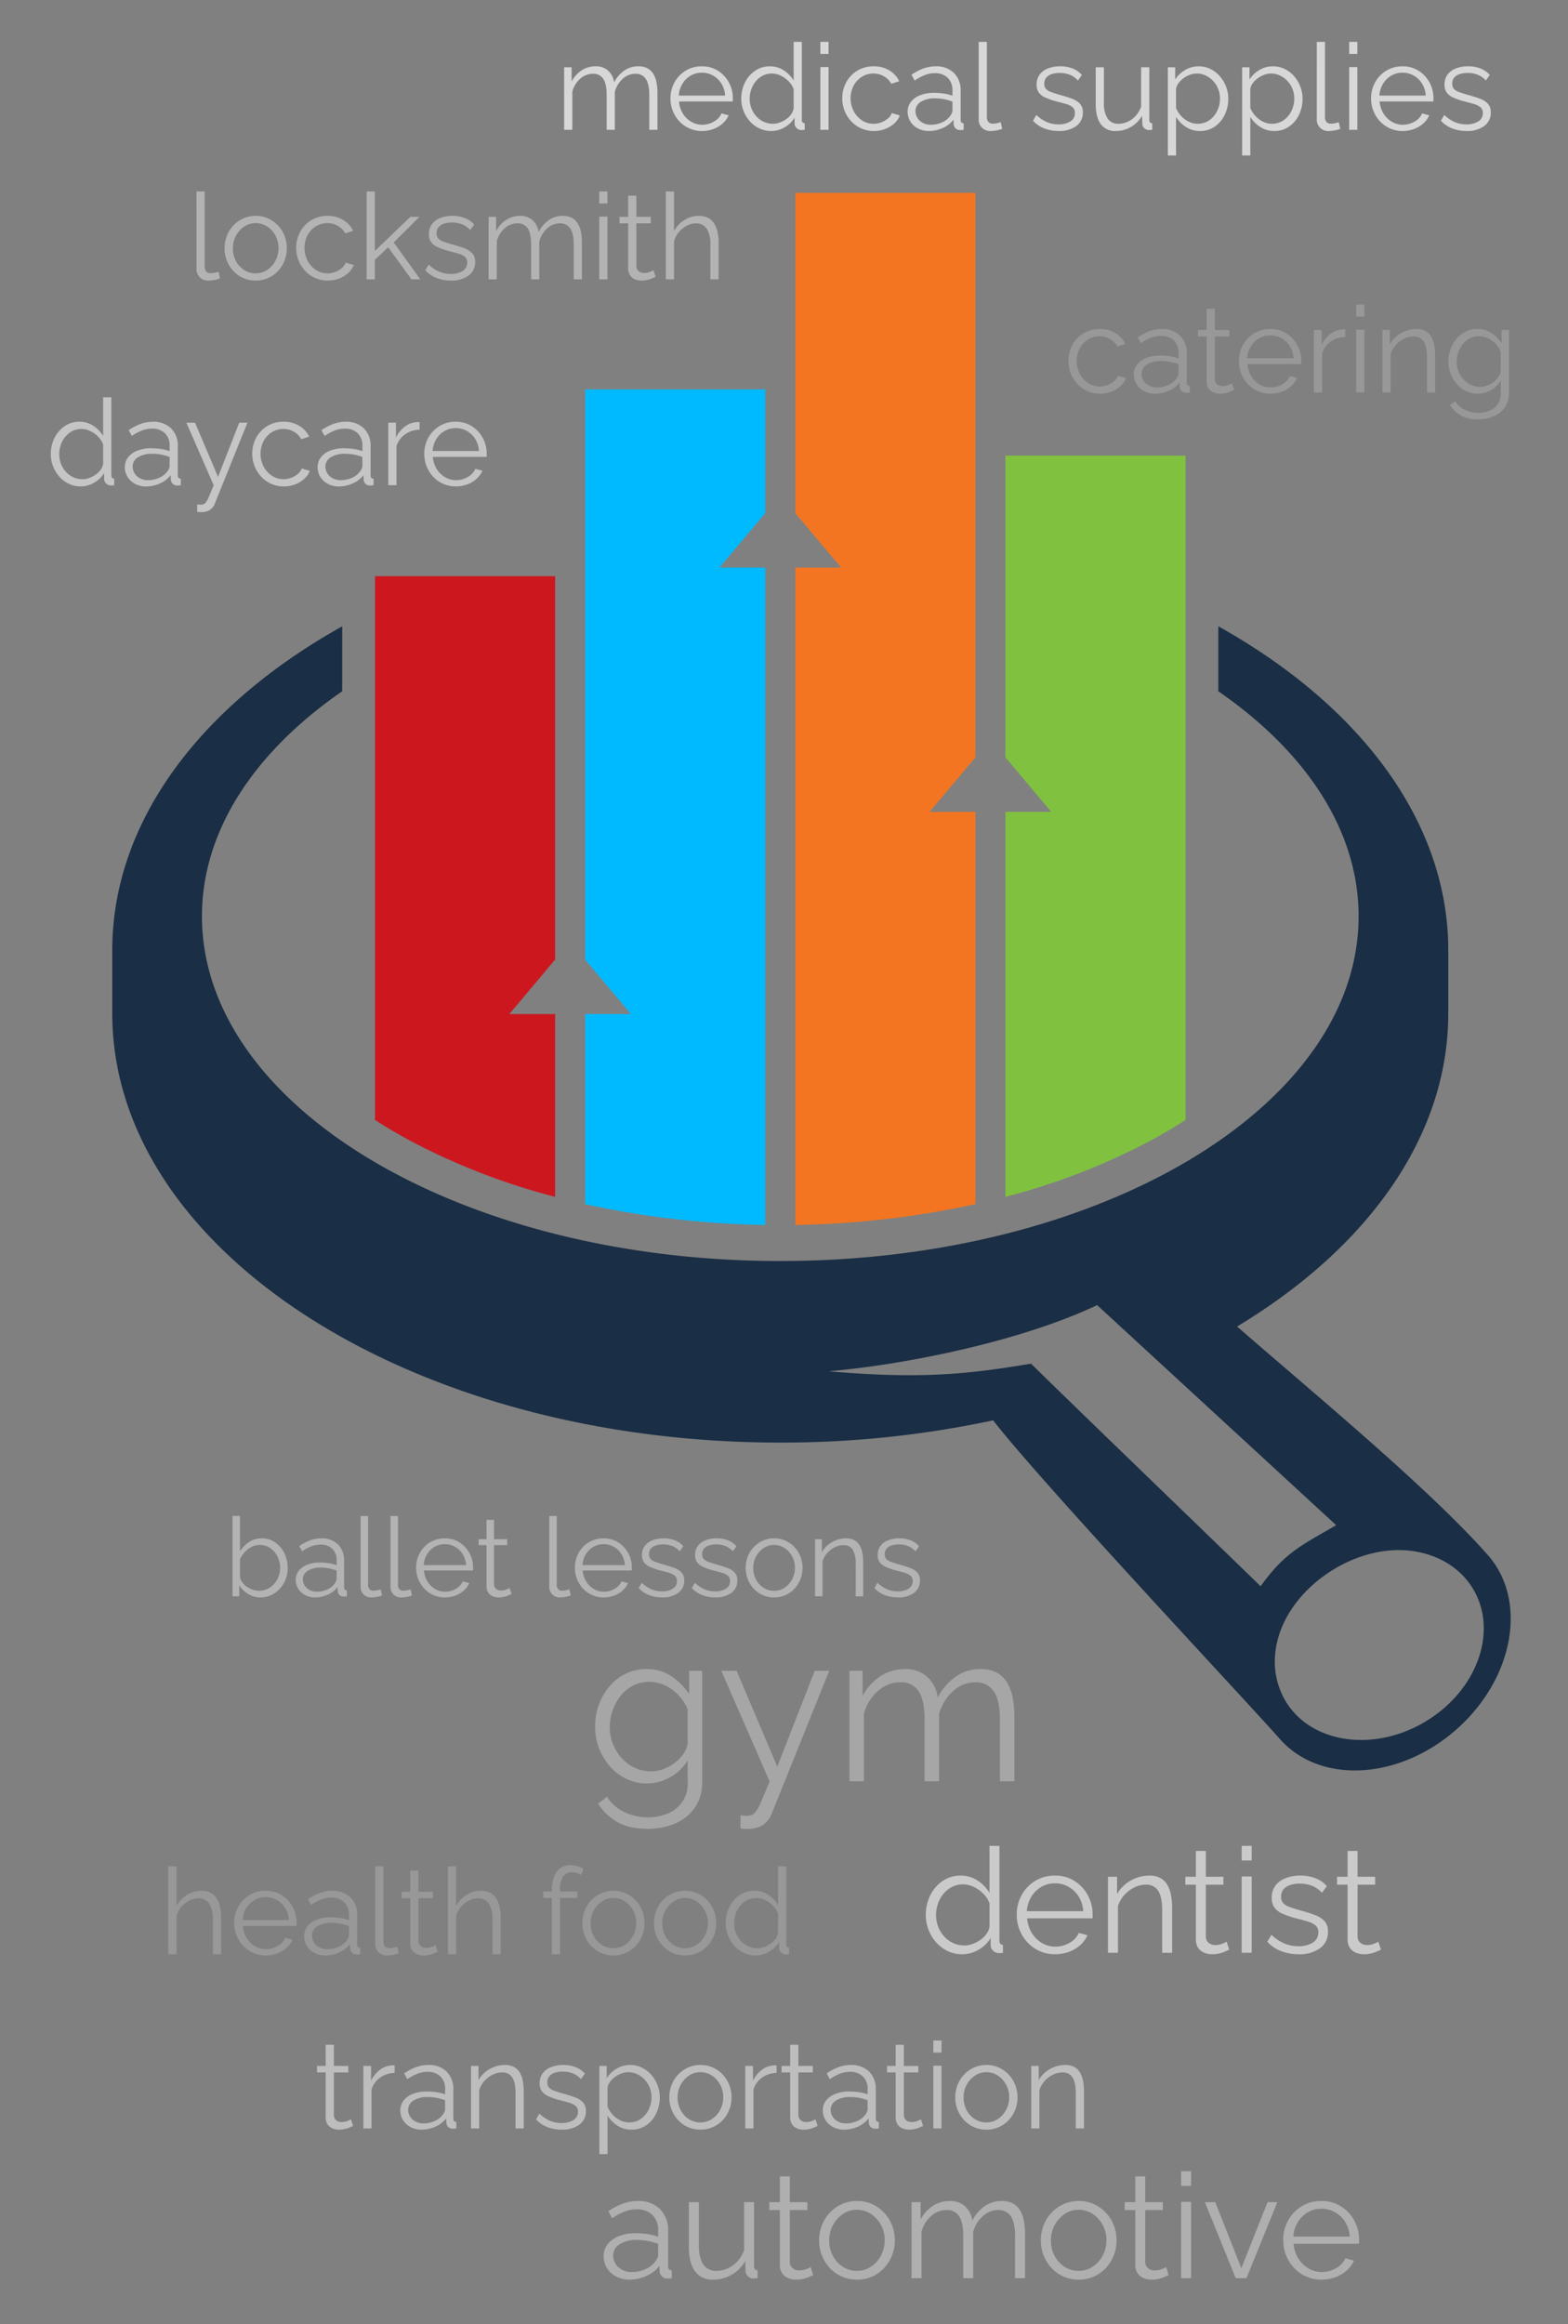 <?xml version="1.0" encoding="UTF-8"?> <svg xmlns="http://www.w3.org/2000/svg" id="keywordtool-icon" viewBox="0 0 573 849"><rect x="0" y="0" width="573" height="849" fill="#808080" stroke="none"/><defs><style>.cls-digi-mar-1{fill:#1a2e45;}.cls-digi-mar-1,.cls-digi-mar-2,.cls-digi-mar-3,.cls-digi-mar-4,.cls-digi-mar-5{fill-rule:evenodd;}.cls-digi-mar-2{fill:#80c240;}.cls-digi-mar-3{fill:#f37521;}.cls-digi-mar-4{fill:#00baff;}.cls-digi-mar-5{fill:#cc171f;}.cls-digi-mar-6{opacity:0.19;}.cls-digi-mar-7{fill:#fff;}.cls-digi-mar-8{opacity:0.48;}.cls-digi-mar-9{opacity:0.4;}.cls-digi-mar-10{opacity:0.54;}.cls-digi-mar-11{opacity:0.3;}.cls-digi-mar-12{opacity:0.58;}.cls-digi-mar-13{opacity:0.37;}.cls-digi-mar-14{opacity:0.68;}</style></defs><path class="cls-digi-mar-1" d="M488.291,557.154c-13.291,7.654-18.941,10.259-27.619,22.3-28.809-27.975-58.575-56.531-83.9-81.3-22.14,3.663-39.411,5.791-73.978,2.771,27.823-2.365,70.225-10.9,98.133-24.168Zm28.216,9.484c9.249,1.39,17.279,6.142,21.883,13.926,9.194,15.534,1.265,37.228-17.7,48.46s-41.807,7.76-50.99-7.76a28.334,28.334,0,0,1-3.66-17.541C468.344,581.593,494.388,563.313,516.507,566.638ZM125.06,228.8c-51.471,28.727-84.033,71.1-84.033,118.356V370.2c0,86.582,109.293,156.779,244.108,156.779a370.611,370.611,0,0,0,77.786-8.124c17.867,23.009,90.9,100.743,104.847,116.464,14.723,16.571,43.622,14.931,64.573-3.662s26.006-47.1,11.3-63.678c-21.6-24.338-61.317-57.1-91.574-83.4,47.5-28.6,77.179-69.258,77.179-114.377V347.152c0-47.257-32.549-89.634-84.028-118.361v23.725c31.946,22.063,51.259,50.788,51.259,82.192,0,69.565-94.627,125.948-211.34,125.948S73.8,404.273,73.8,334.708c0-31.4,19.328-60.129,51.256-82.192Z"></path><path class="cls-digi-mar-2" d="M367.417,166.443h65.822V409.12c-4.172,2.7-8.4,5.176-12.579,7.431a242.424,242.424,0,0,1-53.243,20.65V296.569h16.742l-11.111-13.214-5.631-6.691Z"></path><path class="cls-digi-mar-3" d="M290.622,70.441h65.823V276.664l-5.627,6.691L339.7,296.569h16.742v143.3a329.336,329.336,0,0,1-65.823,7.6V207.329h16.747l-11.116-13.214-5.631-6.691Z"></path><path class="cls-digi-mar-4" d="M213.832,142.248h65.819v45.176l-5.628,6.691-11.115,13.214h16.743V447.471a329.027,329.027,0,0,1-65.819-7.6V370.44h16.742l-11.115-13.209-5.627-6.7Z"></path><path class="cls-digi-mar-5" d="M137.037,210.479h65.822V350.535l-5.632,6.7-11.11,13.209h16.742V437.2a242.651,242.651,0,0,1-53.245-20.647c-4.183-2.256-8.4-4.734-12.577-7.431Z"></path><g class="cls-digi-mar-6"><path class="cls-digi-mar-7" d="M401.961,143.818a11.076,11.076,0,0,1-4.6-.942,11.335,11.335,0,0,1-3.652-2.6,12.105,12.105,0,0,1-3.278-8.356,12.16,12.16,0,0,1,1.452-5.908,11.073,11.073,0,0,1,4.048-4.245,11.3,11.3,0,0,1,5.984-1.575,10.843,10.843,0,0,1,5.676,1.475,9.112,9.112,0,0,1,3.652,3.981l-2.9.925a6.975,6.975,0,0,0-2.706-2.75,7.645,7.645,0,0,0-3.85-.99,7.748,7.748,0,0,0-4.181,1.179,8.568,8.568,0,0,0-3.013,3.233,10.207,10.207,0,0,0,.022,9.348,9.174,9.174,0,0,0,3.035,3.342,7.442,7.442,0,0,0,4.181,1.245,8.054,8.054,0,0,0,2.882-.527,7.961,7.961,0,0,0,2.42-1.431,4.539,4.539,0,0,0,1.386-1.958l2.948.88a7.549,7.549,0,0,1-2.046,2.927,10.407,10.407,0,0,1-3.344,2.023A11.485,11.485,0,0,1,401.961,143.818Z"></path><path class="cls-digi-mar-7" d="M414.325,136.822a5.765,5.765,0,0,1,1.232-3.7,7.927,7.927,0,0,1,3.41-2.4,13.768,13.768,0,0,1,5.038-.852,24.161,24.161,0,0,1,3.476.263,15.656,15.656,0,0,1,3.212.792V129a6.188,6.188,0,0,0-1.716-4.592,6.445,6.445,0,0,0-4.752-1.705,10.092,10.092,0,0,0-3.63.681,18.28,18.28,0,0,0-3.718,2l-1.144-2.112a19.351,19.351,0,0,1,4.4-2.31,13.023,13.023,0,0,1,4.4-.77,9.166,9.166,0,0,1,6.688,2.405,8.865,8.865,0,0,1,2.464,6.647v10.536a1.283,1.283,0,0,0,.264.9,1.223,1.223,0,0,0,.836.328v2.376c-.323.03-.6.059-.836.088a1.517,1.517,0,0,1-.528,0,2.213,2.213,0,0,1-1.672-.7,2.325,2.325,0,0,1-.616-1.408l-.044-1.672a10.1,10.1,0,0,1-4,3.059,12.418,12.418,0,0,1-5.016,1.078,8.4,8.4,0,0,1-3.982-.941,7.049,7.049,0,0,1-2.772-2.536A6.543,6.543,0,0,1,414.325,136.822Zm15.356,1.742a5.947,5.947,0,0,0,.748-1.177,2.425,2.425,0,0,0,.264-1v-3.313a18.448,18.448,0,0,0-3.1-.872,17.33,17.33,0,0,0-3.234-.306,9.52,9.52,0,0,0-5.192,1.265,3.9,3.9,0,0,0-1.98,3.444,4.577,4.577,0,0,0,.66,2.377,5.09,5.09,0,0,0,1.936,1.831,5.978,5.978,0,0,0,2.992.72,9.834,9.834,0,0,0,4.026-.829A7.259,7.259,0,0,0,429.681,138.564Z"></path><path class="cls-digi-mar-7" d="M450.977,142.454q-.354.132-1.1.483a9.925,9.925,0,0,1-1.8.616,9.424,9.424,0,0,1-2.288.265,5.984,5.984,0,0,1-2.4-.486,4.011,4.011,0,0,1-1.783-1.481,4.345,4.345,0,0,1-.66-2.452V122.917h-3.168v-2.375h3.168V112.8h2.993v7.745h5.28v2.375h-5.28V138.57a2.41,2.41,0,0,0,.9,1.856,3,3,0,0,0,1.87.619,5.809,5.809,0,0,0,2.244-.418,6.816,6.816,0,0,0,1.232-.593Z"></path><path class="cls-digi-mar-7" d="M464.221,143.818a11.16,11.16,0,0,1-8.229-3.529,12.014,12.014,0,0,1-2.4-3.792,12.274,12.274,0,0,1-.859-4.6,11.88,11.88,0,0,1,1.475-5.851,11.375,11.375,0,0,1,4.069-4.258,11.041,11.041,0,0,1,5.9-1.6,10.754,10.754,0,0,1,5.918,1.617,11.612,11.612,0,0,1,3.981,4.262,11.819,11.819,0,0,1,1.452,5.79v.677a2.158,2.158,0,0,1-.044.5H455.86a9.915,9.915,0,0,0,1.386,4.355,8.821,8.821,0,0,0,3.036,3.021,7.8,7.8,0,0,0,4.071,1.116,8.415,8.415,0,0,0,4.246-1.145,6.307,6.307,0,0,0,2.794-2.992l2.6.7a8.55,8.55,0,0,1-2.156,2.948,10.349,10.349,0,0,1-3.409,2.046A11.971,11.971,0,0,1,464.221,143.818Zm-8.449-12.937h16.941a9.362,9.362,0,0,0-1.343-4.353,8.484,8.484,0,0,0-3.035-2.94,8.163,8.163,0,0,0-4.114-1.067,8.037,8.037,0,0,0-4.092,1.067,8.5,8.5,0,0,0-3.015,2.96A9.447,9.447,0,0,0,455.772,130.881Z"></path><path class="cls-digi-mar-7" d="M491.589,123.093a9.459,9.459,0,0,0-5.258,1.672,8.388,8.388,0,0,0-3.19,4.357v14.255h-2.993V120.542h2.817v5.412a10.835,10.835,0,0,1,3.145-3.916,7.8,7.8,0,0,1,4.159-1.672,7.638,7.638,0,0,1,.77-.044,2.828,2.828,0,0,1,.55.044Z"></path><path class="cls-digi-mar-7" d="M495.592,115.658v-4.4h2.992v4.4Zm0,27.719V120.454h2.992v22.923Z"></path><path class="cls-digi-mar-7" d="M524.456,143.377h-2.992V130.655q0-4.022-1.189-5.879a4.116,4.116,0,0,0-3.739-1.859,7.755,7.755,0,0,0-3.476.852,9.841,9.841,0,0,0-3.014,2.313,8.867,8.867,0,0,0-1.87,3.339v13.956h-2.992V120.542h2.728v5.2a10.213,10.213,0,0,1,2.42-2.91,11.453,11.453,0,0,1,3.388-1.947,11.2,11.2,0,0,1,3.916-.7,6.793,6.793,0,0,1,3.212.7,5.423,5.423,0,0,1,2.112,1.991,9.31,9.31,0,0,1,1.144,3.107,21.383,21.383,0,0,1,.352,4.046Z"></path><path class="cls-digi-mar-7" d="M540.031,143.818a9.675,9.675,0,0,1-4.312-.969,10.609,10.609,0,0,1-3.409-2.618,12.5,12.5,0,0,1-3.015-8.117,13.332,13.332,0,0,1,.77-4.555,12.144,12.144,0,0,1,2.2-3.806,10.391,10.391,0,0,1,3.365-2.618,9.7,9.7,0,0,1,4.312-.946,8.924,8.924,0,0,1,5.126,1.475,13.7,13.7,0,0,1,3.674,3.673v-4.8h2.684v22.95a9.08,9.08,0,0,1-1.518,5.332,9.347,9.347,0,0,1-4.092,3.269,14.162,14.162,0,0,1-5.61,1.1,12.521,12.521,0,0,1-6.336-1.407,11.652,11.652,0,0,1-3.96-3.784l1.848-1.453a8.439,8.439,0,0,0,3.63,3.212,11.267,11.267,0,0,0,4.818,1.056,10.376,10.376,0,0,0,4.114-.8,6.53,6.53,0,0,0,4.115-6.417v-4.531a9.839,9.839,0,0,1-3.609,3.453A9.585,9.585,0,0,1,540.031,143.818Zm.836-2.509a7.2,7.2,0,0,0,2.618-.483,9.174,9.174,0,0,0,2.31-1.3,8.288,8.288,0,0,0,1.76-1.826,5.112,5.112,0,0,0,.881-2.069v-7.084a9.325,9.325,0,0,0-4.687-4.994,7.6,7.6,0,0,0-3.233-.725,7.194,7.194,0,0,0-3.454.813,7.9,7.9,0,0,0-2.553,2.156,10.431,10.431,0,0,0-1.606,3.014,10.263,10.263,0,0,0-.572,3.345,9.338,9.338,0,0,0,.66,3.5,9.863,9.863,0,0,0,1.826,2.947,8.1,8.1,0,0,0,2.728,2A7.978,7.978,0,0,0,540.867,141.309Z"></path></g><g class="cls-digi-mar-6"><path class="cls-digi-mar-7" d="M80.8,713.892H77.8V701.169a10.1,10.1,0,0,0-1.364-5.792,4.494,4.494,0,0,0-3.916-1.945,7.187,7.187,0,0,0-3.322.851,9.605,9.605,0,0,0-2.9,2.313,8.682,8.682,0,0,0-1.782,3.34v13.956H61.524V681.771h2.992V696.26a10.546,10.546,0,0,1,3.806-4.047,9.751,9.751,0,0,1,5.214-1.51,7.424,7.424,0,0,1,3.366.7,5.667,5.667,0,0,1,2.244,2.035,9.529,9.529,0,0,1,1.254,3.107,18.359,18.359,0,0,1,.4,4Z"></path><path class="cls-digi-mar-7" d="M97.076,714.332a11.085,11.085,0,0,1-4.576-.943,11.206,11.206,0,0,1-3.653-2.586,12.014,12.014,0,0,1-2.4-3.792,12.274,12.274,0,0,1-.859-4.6,11.88,11.88,0,0,1,1.475-5.851,11.375,11.375,0,0,1,4.069-4.258,11.041,11.041,0,0,1,5.9-1.6,10.754,10.754,0,0,1,5.918,1.617,11.612,11.612,0,0,1,3.981,4.262,11.819,11.819,0,0,1,1.452,5.79v.677a2.146,2.146,0,0,1-.044.5H88.715a9.911,9.911,0,0,0,1.386,4.355,8.813,8.813,0,0,0,3.036,3.021,7.8,7.8,0,0,0,4.071,1.116,8.415,8.415,0,0,0,4.246-1.145,6.3,6.3,0,0,0,2.794-2.992l2.595.7a8.562,8.562,0,0,1-2.156,2.949,10.363,10.363,0,0,1-3.409,2.045A11.971,11.971,0,0,1,97.076,714.332ZM88.627,701.4h16.941a9.362,9.362,0,0,0-1.343-4.354,8.472,8.472,0,0,0-3.035-2.939,8.164,8.164,0,0,0-4.114-1.068,8.038,8.038,0,0,0-4.092,1.068,8.488,8.488,0,0,0-3.015,2.959A9.452,9.452,0,0,0,88.627,701.4Z"></path><path class="cls-digi-mar-7" d="M111.156,707.336a5.765,5.765,0,0,1,1.231-3.7,7.921,7.921,0,0,1,3.41-2.4,13.772,13.772,0,0,1,5.038-.852,24.164,24.164,0,0,1,3.477.263,15.689,15.689,0,0,1,3.212.792v-1.93a6.184,6.184,0,0,0-1.717-4.592,6.442,6.442,0,0,0-4.752-1.705,10.08,10.08,0,0,0-3.63.682,18.3,18.3,0,0,0-3.717,2l-1.144-2.113a19.32,19.32,0,0,1,4.4-2.309,13.01,13.01,0,0,1,4.4-.771,9.163,9.163,0,0,1,6.687,2.4,8.862,8.862,0,0,1,2.464,6.647v10.536a1.287,1.287,0,0,0,.265.9,1.232,1.232,0,0,0,.836.328v2.376c-.324.029-.6.058-.836.087a1.523,1.523,0,0,1-.529,0,2.209,2.209,0,0,1-1.671-.7,2.332,2.332,0,0,1-.617-1.408l-.044-1.672a10.09,10.09,0,0,1-4,3.059,12.421,12.421,0,0,1-5.016,1.078,8.4,8.4,0,0,1-3.983-.94,7.048,7.048,0,0,1-2.771-2.537A6.543,6.543,0,0,1,111.156,707.336Zm15.355,1.742a5.947,5.947,0,0,0,.748-1.177,2.413,2.413,0,0,0,.265-1v-3.313a18.433,18.433,0,0,0-3.1-.872,17.319,17.319,0,0,0-3.233-.306A9.517,9.517,0,0,0,116,703.672a3.9,3.9,0,0,0-1.981,3.444,4.587,4.587,0,0,0,.66,2.377,5.093,5.093,0,0,0,1.937,1.831,5.973,5.973,0,0,0,2.992.72,9.813,9.813,0,0,0,4.025-.829A7.259,7.259,0,0,0,126.511,709.078Z"></path><path class="cls-digi-mar-7" d="M137.115,681.771h2.992v27.088a3,3,0,0,0,.616,2.258,2.21,2.21,0,0,0,1.5.53,7.294,7.294,0,0,0,1.584-.175q.793-.177,1.364-.353l.528,2.421a9.886,9.886,0,0,1-2.046.571,11.9,11.9,0,0,1-2.09.221,4.147,4.147,0,0,1-4.444-4.469Z"></path><path class="cls-digi-mar-7" d="M159.951,712.968q-.354.132-1.1.483a9.774,9.774,0,0,1-1.8.616,9.418,9.418,0,0,1-2.288.265,5.984,5.984,0,0,1-2.4-.486,4,4,0,0,1-1.782-1.481,4.337,4.337,0,0,1-.661-2.452V693.432H146.75v-2.376h3.168v-7.744h2.993v7.744h5.28v2.376h-5.28v15.652a2.41,2.41,0,0,0,.9,1.856,3,3,0,0,0,1.87.62,5.828,5.828,0,0,0,2.244-.418,6.864,6.864,0,0,0,1.232-.594Z"></path><path class="cls-digi-mar-7" d="M182.962,713.892H179.97V701.169a10.1,10.1,0,0,0-1.364-5.792,4.494,4.494,0,0,0-3.916-1.945,7.187,7.187,0,0,0-3.322.851,9.605,9.605,0,0,0-2.9,2.313,8.682,8.682,0,0,0-1.782,3.34v13.956H163.69V681.771h2.992V696.26a10.546,10.546,0,0,1,3.806-4.047,9.751,9.751,0,0,1,5.214-1.51,7.424,7.424,0,0,1,3.366.7,5.667,5.667,0,0,1,2.244,2.035,9.529,9.529,0,0,1,1.254,3.107,18.359,18.359,0,0,1,.4,4Z"></path><path class="cls-digi-mar-7" d="M201.662,713.892V693.344h-3.168v-2.376h3.168v-.616a12.95,12.95,0,0,1,.813-4.84,6.8,6.8,0,0,1,2.332-3.1,6.035,6.035,0,0,1,3.586-1.077,8.87,8.87,0,0,1,2.641.4,7.665,7.665,0,0,1,2.2,1.055l-.924,2.156a3.992,3.992,0,0,0-1.5-.748,6.73,6.73,0,0,0-1.848-.263,3.646,3.646,0,0,0-3.19,1.628,8.271,8.271,0,0,0-1.122,4.708v.7h6.336v2.376h-6.336v20.548Z"></path><path class="cls-digi-mar-7" d="M224.19,714.332a10.968,10.968,0,0,1-8.206-3.522,11.905,11.905,0,0,1-2.355-3.764,12.129,12.129,0,0,1-.836-4.484,12.372,12.372,0,0,1,.836-4.573,11.7,11.7,0,0,1,2.376-3.762,11.256,11.256,0,0,1,3.63-2.582,10.972,10.972,0,0,1,4.555-.942,10.814,10.814,0,0,1,4.531.942,11.333,11.333,0,0,1,3.609,2.582,11.732,11.732,0,0,1,2.376,3.762,12.392,12.392,0,0,1,.836,4.573,12.149,12.149,0,0,1-.836,4.484,11.938,11.938,0,0,1-2.354,3.764,10.969,10.969,0,0,1-8.162,3.522ZM215.83,702.6a9.531,9.531,0,0,0,1.122,4.61,8.7,8.7,0,0,0,3.013,3.276,7.64,7.64,0,0,0,4.181,1.2,7.548,7.548,0,0,0,4.18-1.222,8.991,8.991,0,0,0,3.036-3.342,9.631,9.631,0,0,0,1.143-4.653,9.414,9.414,0,0,0-1.143-4.586,9.03,9.03,0,0,0-3.036-3.322,7.548,7.548,0,0,0-4.18-1.222,7.365,7.365,0,0,0-4.181,1.266,9.243,9.243,0,0,0-3.013,3.342A9.626,9.626,0,0,0,215.83,702.6Z"></path><path class="cls-digi-mar-7" d="M250.369,714.332a10.968,10.968,0,0,1-8.206-3.522,11.905,11.905,0,0,1-2.355-3.764,12.108,12.108,0,0,1-.836-4.484,12.351,12.351,0,0,1,.836-4.573,11.7,11.7,0,0,1,2.376-3.762,11.234,11.234,0,0,1,3.63-2.582,10.972,10.972,0,0,1,4.555-.942,10.817,10.817,0,0,1,4.531.942,11.318,11.318,0,0,1,3.608,2.582,11.7,11.7,0,0,1,2.376,3.762,12.372,12.372,0,0,1,.836,4.573,12.129,12.129,0,0,1-.836,4.484,11.936,11.936,0,0,1-2.353,3.764,10.974,10.974,0,0,1-8.162,3.522ZM242.008,702.6a9.531,9.531,0,0,0,1.122,4.61,8.7,8.7,0,0,0,3.014,3.276,7.638,7.638,0,0,0,4.181,1.2,7.542,7.542,0,0,0,4.179-1.222,8.985,8.985,0,0,0,3.037-3.342,9.643,9.643,0,0,0,1.143-4.653,9.425,9.425,0,0,0-1.143-4.586,9.024,9.024,0,0,0-3.037-3.322,7.542,7.542,0,0,0-4.179-1.222,7.362,7.362,0,0,0-4.181,1.266,9.237,9.237,0,0,0-3.014,3.342A9.626,9.626,0,0,0,242.008,702.6Z"></path><path class="cls-digi-mar-7" d="M265.2,702.562a13.093,13.093,0,0,1,1.342-5.929,11.109,11.109,0,0,1,3.718-4.311,9.387,9.387,0,0,1,5.412-1.619,9,9,0,0,1,5.126,1.519,11.412,11.412,0,0,1,3.542,3.674V681.771h2.992v28.512a1.307,1.307,0,0,0,.264.9,1.167,1.167,0,0,0,.792.33v2.376a6.114,6.114,0,0,1-1.364.087,2.4,2.4,0,0,1-1.628-.748,2.138,2.138,0,0,1-.7-1.54v-2.244a10.03,10.03,0,0,1-3.7,3.565,9.7,9.7,0,0,1-4.84,1.32,9.967,9.967,0,0,1-4.378-.963,10.91,10.91,0,0,1-3.476-2.625,12.4,12.4,0,0,1-3.1-8.182Zm19.14,3.5v-7.034a7.878,7.878,0,0,0-1.848-2.861,10.227,10.227,0,0,0-2.882-2.054,7.382,7.382,0,0,0-3.189-.764,7.249,7.249,0,0,0-3.345.764,8.036,8.036,0,0,0-2.574,2.076,9.5,9.5,0,0,0-1.65,2.97,10.376,10.376,0,0,0-.572,3.408,9.675,9.675,0,0,0,.638,3.5,9.165,9.165,0,0,0,1.826,2.949,8.411,8.411,0,0,0,2.728,1.987,7.994,7.994,0,0,0,3.344.7,7.073,7.073,0,0,0,2.376-.436,10.28,10.28,0,0,0,2.354-1.2,7.378,7.378,0,0,0,1.87-1.814A5.081,5.081,0,0,0,284.336,706.057Z"></path></g><g class="cls-digi-mar-8"><path class="cls-digi-mar-7" d="M129.047,776.6q-.352.132-1.1.483a9.925,9.925,0,0,1-1.8.616,9.424,9.424,0,0,1-2.288.265,5.98,5.98,0,0,1-2.4-.486A4.006,4.006,0,0,1,119.675,776a4.345,4.345,0,0,1-.66-2.452V757.062h-3.168v-2.375h3.168v-7.745h2.992v7.745h5.281v2.375h-5.281v15.653a2.414,2.414,0,0,0,.9,1.856,3,3,0,0,0,1.87.619,5.809,5.809,0,0,0,2.244-.418,6.755,6.755,0,0,0,1.231-.593Z"></path><path class="cls-digi-mar-7" d="M144.227,757.238a9.459,9.459,0,0,0-5.258,1.672,8.393,8.393,0,0,0-3.19,4.357v14.255h-2.992V754.687H135.6V760.1a10.827,10.827,0,0,1,3.146-3.916,7.789,7.789,0,0,1,4.158-1.672,7.654,7.654,0,0,1,.77-.044,2.821,2.821,0,0,1,.55.044Z"></path><path class="cls-digi-mar-7" d="M146.295,770.967a5.771,5.771,0,0,1,1.232-3.7,7.927,7.927,0,0,1,3.41-2.4,13.768,13.768,0,0,1,5.038-.852,24.175,24.175,0,0,1,3.477.263,15.689,15.689,0,0,1,3.212.792v-1.93a6.188,6.188,0,0,0-1.717-4.592,6.445,6.445,0,0,0-4.752-1.705,10.092,10.092,0,0,0-3.63.681,18.28,18.28,0,0,0-3.718,2l-1.143-2.112a19.366,19.366,0,0,1,4.4-2.31,13.027,13.027,0,0,1,4.4-.77,9.166,9.166,0,0,1,6.688,2.405,8.865,8.865,0,0,1,2.464,6.647v10.536a1.288,1.288,0,0,0,.264.9,1.225,1.225,0,0,0,.836.328v2.376c-.323.03-.6.059-.836.088a1.517,1.517,0,0,1-.528,0,2.213,2.213,0,0,1-1.672-.7,2.325,2.325,0,0,1-.616-1.408l-.044-1.672a10.1,10.1,0,0,1-4,3.059,12.413,12.413,0,0,1-5.015,1.078,8.4,8.4,0,0,1-3.983-.941,7.039,7.039,0,0,1-2.771-2.536A6.535,6.535,0,0,1,146.295,770.967Zm15.356,1.742a5.947,5.947,0,0,0,.748-1.177,2.413,2.413,0,0,0,.265-1v-3.313a18.46,18.46,0,0,0-3.1-.872,17.319,17.319,0,0,0-3.233-.306,9.523,9.523,0,0,0-5.193,1.265,3.9,3.9,0,0,0-1.98,3.444,4.577,4.577,0,0,0,.66,2.377,5.09,5.09,0,0,0,1.936,1.831,5.979,5.979,0,0,0,2.993.72,9.833,9.833,0,0,0,4.025-.829A7.259,7.259,0,0,0,161.651,772.709Z"></path><path class="cls-digi-mar-7" d="M191.4,777.522H188.4V764.8q0-4.021-1.189-5.879a4.116,4.116,0,0,0-3.739-1.859,7.755,7.755,0,0,0-3.476.852,9.841,9.841,0,0,0-3.014,2.313,8.867,8.867,0,0,0-1.87,3.339v13.956h-2.992V754.687h2.728v5.2a10.213,10.213,0,0,1,2.42-2.91,11.453,11.453,0,0,1,3.388-1.947,11.2,11.2,0,0,1,3.916-.7,6.793,6.793,0,0,1,3.212.7,5.423,5.423,0,0,1,2.112,1.991,9.288,9.288,0,0,1,1.143,3.107,21.3,21.3,0,0,1,.353,4.046Z"></path><path class="cls-digi-mar-7" d="M205.3,777.963a14.554,14.554,0,0,1-5.236-.925,10.978,10.978,0,0,1-4.18-2.815l1.232-2.113a13.277,13.277,0,0,0,3.894,2.619,10.732,10.732,0,0,0,4.158.813,7.971,7.971,0,0,0,4.356-1.068A3.437,3.437,0,0,0,211.2,771.4a2.636,2.636,0,0,0-.814-2.078,6.2,6.2,0,0,0-2.332-1.18q-1.518-.461-3.63-.985a27.933,27.933,0,0,1-3.982-1.379,5.882,5.882,0,0,1-2.42-1.838,4.811,4.811,0,0,1-.814-2.909,5.909,5.909,0,0,1,1.122-3.7,6.958,6.958,0,0,1,3.08-2.231,11.919,11.919,0,0,1,4.378-.767,12.129,12.129,0,0,1,4.664.837,8.542,8.542,0,0,1,3.3,2.332l-1.453,2.023a7.646,7.646,0,0,0-2.926-2.089,9.98,9.98,0,0,0-3.762-.682,9.578,9.578,0,0,0-2.684.371,4.593,4.593,0,0,0-2.09,1.225,3.245,3.245,0,0,0-.814,2.338,2.723,2.723,0,0,0,.616,1.9,4.643,4.643,0,0,0,1.848,1.137q1.231.46,3.036.984,2.6.7,4.532,1.422a7.655,7.655,0,0,1,2.992,1.858,4.507,4.507,0,0,1,1.056,3.192,5.855,5.855,0,0,1-2.42,4.985A10.462,10.462,0,0,1,205.3,777.963Z"></path><path class="cls-digi-mar-7" d="M230.73,777.963a9.131,9.131,0,0,1-5.126-1.488,11.453,11.453,0,0,1-3.586-3.675v14.1h-2.992V754.687h2.684v4.46a10.553,10.553,0,0,1,3.652-3.478,9.532,9.532,0,0,1,4.884-1.335,9.651,9.651,0,0,1,4.356.985,11.041,11.041,0,0,1,3.432,2.648,12.511,12.511,0,0,1,2.266,3.784,12.193,12.193,0,0,1,.814,4.4,13.366,13.366,0,0,1-1.3,5.885,10.9,10.9,0,0,1-3.63,4.311A9.33,9.33,0,0,1,230.73,777.963Zm-.836-2.641a7.334,7.334,0,0,0,3.388-.764,8.044,8.044,0,0,0,2.574-2.075,9.557,9.557,0,0,0,1.65-2.949,10.208,10.208,0,0,0,.572-3.386,9.666,9.666,0,0,0-.638-3.494,8.9,8.9,0,0,0-1.826-2.927,9.166,9.166,0,0,0-2.728-2.01,7.6,7.6,0,0,0-3.344-.742,7.088,7.088,0,0,0-2.375.436,9.4,9.4,0,0,0-2.355,1.243,8.521,8.521,0,0,0-1.87,1.812,4.774,4.774,0,0,0-.924,2.138v7a10.345,10.345,0,0,0,1.892,2.9,9.233,9.233,0,0,0,2.75,2.051A7.278,7.278,0,0,0,229.894,775.322Z"></path><path class="cls-digi-mar-7" d="M255.986,777.963a10.974,10.974,0,0,1-8.206-3.523,11.89,11.89,0,0,1-2.355-3.763,12.13,12.13,0,0,1-.836-4.485,12.37,12.37,0,0,1,.836-4.572,11.713,11.713,0,0,1,2.376-3.763,11.286,11.286,0,0,1,3.63-2.582,10.971,10.971,0,0,1,4.555-.941,10.817,10.817,0,0,1,4.531.941,11.348,11.348,0,0,1,3.608,2.582,11.713,11.713,0,0,1,2.376,3.763,12.37,12.37,0,0,1,.836,4.572,12.13,12.13,0,0,1-.836,4.485,11.9,11.9,0,0,1-2.353,3.763,10.975,10.975,0,0,1-8.162,3.523Zm-8.361-11.728a9.531,9.531,0,0,0,1.123,4.61,8.7,8.7,0,0,0,3.013,3.276,7.64,7.64,0,0,0,4.181,1.2,7.548,7.548,0,0,0,4.18-1.222,8.991,8.991,0,0,0,3.036-3.342A9.644,9.644,0,0,0,264.3,766.1a9.424,9.424,0,0,0-1.143-4.585,9.03,9.03,0,0,0-3.036-3.322,7.548,7.548,0,0,0-4.18-1.222,7.357,7.357,0,0,0-4.181,1.266,9.243,9.243,0,0,0-3.013,3.342A9.626,9.626,0,0,0,247.625,766.235Z"></path><path class="cls-digi-mar-7" d="M283.793,757.238a9.453,9.453,0,0,0-5.257,1.672,8.389,8.389,0,0,0-3.191,4.357v14.255h-2.992V754.687h2.816V760.1a10.827,10.827,0,0,1,3.146-3.916,7.793,7.793,0,0,1,4.158-1.672,7.656,7.656,0,0,1,.771-.044,2.817,2.817,0,0,1,.549.044Z"></path><path class="cls-digi-mar-7" d="M298.8,776.6q-.353.132-1.1.483a9.913,9.913,0,0,1-1.8.616,9.424,9.424,0,0,1-2.288.265,5.98,5.98,0,0,1-2.4-.486A4.006,4.006,0,0,1,289.424,776a4.345,4.345,0,0,1-.66-2.452V757.062H285.6v-2.375h3.168v-7.745h2.992v7.745h5.28v2.375h-5.28v15.653a2.414,2.414,0,0,0,.9,1.856,3,3,0,0,0,1.87.619,5.809,5.809,0,0,0,2.244-.418,6.83,6.83,0,0,0,1.231-.593Z"></path><path class="cls-digi-mar-7" d="M300.688,770.967a5.771,5.771,0,0,1,1.232-3.7,7.927,7.927,0,0,1,3.41-2.4,13.768,13.768,0,0,1,5.038-.852,24.175,24.175,0,0,1,3.477.263,15.689,15.689,0,0,1,3.212.792v-1.93a6.188,6.188,0,0,0-1.717-4.592,6.445,6.445,0,0,0-4.752-1.705,10.092,10.092,0,0,0-3.63.681,18.306,18.306,0,0,0-3.718,2l-1.143-2.112a19.366,19.366,0,0,1,4.4-2.31,13.027,13.027,0,0,1,4.4-.77,9.166,9.166,0,0,1,6.688,2.405,8.862,8.862,0,0,1,2.464,6.647v10.536a1.288,1.288,0,0,0,.264.9,1.225,1.225,0,0,0,.836.328v2.376c-.323.03-.6.059-.836.088a1.517,1.517,0,0,1-.528,0,2.213,2.213,0,0,1-1.672-.7,2.325,2.325,0,0,1-.616-1.408l-.044-1.672a10.1,10.1,0,0,1-4,3.059,12.413,12.413,0,0,1-5.015,1.078,8.4,8.4,0,0,1-3.983-.941,7.039,7.039,0,0,1-2.771-2.536A6.543,6.543,0,0,1,300.688,770.967Zm15.356,1.742a5.947,5.947,0,0,0,.748-1.177,2.413,2.413,0,0,0,.265-1v-3.313a18.46,18.46,0,0,0-3.1-.872,17.319,17.319,0,0,0-3.233-.306,9.523,9.523,0,0,0-5.193,1.265,3.9,3.9,0,0,0-1.98,3.444,4.587,4.587,0,0,0,.66,2.377,5.086,5.086,0,0,0,1.937,1.831,5.973,5.973,0,0,0,2.992.72,9.833,9.833,0,0,0,4.025-.829A7.259,7.259,0,0,0,316.044,772.709Z"></path><path class="cls-digi-mar-7" d="M337.34,776.6q-.354.132-1.1.483a9.913,9.913,0,0,1-1.8.616,9.432,9.432,0,0,1-2.289.265,5.984,5.984,0,0,1-2.4-.486A4,4,0,0,1,327.968,776a4.337,4.337,0,0,1-.66-2.452V757.062H324.14v-2.375h3.168v-7.745H330.3v7.745h5.28v2.375H330.3v15.653a2.41,2.41,0,0,0,.9,1.856,3,3,0,0,0,1.87.619,5.8,5.8,0,0,0,2.244-.418,6.816,6.816,0,0,0,1.232-.593Z"></path><path class="cls-digi-mar-7" d="M341.079,749.8v-4.4h2.992v4.4Zm0,27.719V754.6h2.992v22.923Z"></path><path class="cls-digi-mar-7" d="M360.483,777.963a10.978,10.978,0,0,1-8.206-3.523,11.887,11.887,0,0,1-2.354-3.763,12.11,12.11,0,0,1-.836-4.485,12.35,12.35,0,0,1,.836-4.572,11.679,11.679,0,0,1,2.376-3.763,11.265,11.265,0,0,1,3.63-2.582,10.966,10.966,0,0,1,4.554-.941,10.818,10.818,0,0,1,4.532.941,11.348,11.348,0,0,1,3.608,2.582A11.748,11.748,0,0,1,371,761.62a12.37,12.37,0,0,1,.836,4.572,12.13,12.13,0,0,1-.836,4.485,11.938,11.938,0,0,1-2.353,3.763,10.979,10.979,0,0,1-8.163,3.523Zm-8.36-11.728a9.531,9.531,0,0,0,1.122,4.61,8.7,8.7,0,0,0,3.014,3.276,7.637,7.637,0,0,0,4.18,1.2,7.545,7.545,0,0,0,4.18-1.222,8.974,8.974,0,0,0,3.036-3.342A9.633,9.633,0,0,0,368.8,766.1a9.414,9.414,0,0,0-1.144-4.585,9.013,9.013,0,0,0-3.036-3.322,7.545,7.545,0,0,0-4.18-1.222,7.354,7.354,0,0,0-4.18,1.266,9.237,9.237,0,0,0-3.014,3.342A9.626,9.626,0,0,0,352.123,766.235Z"></path><path class="cls-digi-mar-7" d="M396.123,777.522h-2.992V764.8q0-4.021-1.189-5.879a4.116,4.116,0,0,0-3.739-1.859,7.755,7.755,0,0,0-3.476.852,9.841,9.841,0,0,0-3.014,2.313,8.867,8.867,0,0,0-1.87,3.339v13.956h-2.992V754.687h2.728v5.2a10.213,10.213,0,0,1,2.42-2.91,11.453,11.453,0,0,1,3.388-1.947,11.2,11.2,0,0,1,3.916-.7,6.793,6.793,0,0,1,3.212.7,5.423,5.423,0,0,1,2.112,1.991,9.31,9.31,0,0,1,1.144,3.107,21.383,21.383,0,0,1,.352,4.046Z"></path></g><g class="cls-digi-mar-9"><path class="cls-digi-mar-7" d="M71.812,69.933h2.993V97.021a3,3,0,0,0,.616,2.258,2.215,2.215,0,0,0,1.5.53,7.3,7.3,0,0,0,1.584-.176q.792-.175,1.364-.352l.528,2.421a9.967,9.967,0,0,1-2.046.571,12,12,0,0,1-2.09.221,4.148,4.148,0,0,1-4.445-4.469Z"></path><path class="cls-digi-mar-7" d="M93.461,102.494a10.974,10.974,0,0,1-8.206-3.523A11.9,11.9,0,0,1,82.9,95.208a12.138,12.138,0,0,1-.836-4.485,12.366,12.366,0,0,1,.836-4.572,11.713,11.713,0,0,1,2.376-3.763,11.271,11.271,0,0,1,3.63-2.582,10.971,10.971,0,0,1,4.555-.941,10.813,10.813,0,0,1,4.531.941,11.348,11.348,0,0,1,3.609,2.582,11.748,11.748,0,0,1,2.376,3.763,12.386,12.386,0,0,1,.835,4.572,12.157,12.157,0,0,1-.835,4.485,11.934,11.934,0,0,1-2.354,3.763,10.975,10.975,0,0,1-8.162,3.523ZM85.1,90.766a9.524,9.524,0,0,0,1.122,4.609,8.7,8.7,0,0,0,3.013,3.277,7.64,7.64,0,0,0,4.181,1.2A7.541,7.541,0,0,0,97.6,98.63a8.98,8.98,0,0,0,3.036-3.341,9.635,9.635,0,0,0,1.143-4.654,9.42,9.42,0,0,0-1.143-4.586A9.027,9.027,0,0,0,97.6,82.728a7.549,7.549,0,0,0-4.18-1.223,7.358,7.358,0,0,0-4.181,1.267,9.243,9.243,0,0,0-3.013,3.342A9.623,9.623,0,0,0,85.1,90.766Z"></path><path class="cls-digi-mar-7" d="M119.771,102.494a11.071,11.071,0,0,1-4.6-.942,11.343,11.343,0,0,1-3.653-2.6,12.117,12.117,0,0,1-3.278-8.357,12.167,12.167,0,0,1,1.452-5.907,11.08,11.08,0,0,1,4.048-4.245,11.307,11.307,0,0,1,5.985-1.575,10.848,10.848,0,0,1,5.675,1.474,9.116,9.116,0,0,1,3.653,3.982l-2.905.925a6.962,6.962,0,0,0-2.706-2.75,7.631,7.631,0,0,0-3.849-.991,7.746,7.746,0,0,0-4.181,1.18,8.56,8.56,0,0,0-3.014,3.232,10.206,10.206,0,0,0,.023,9.349,9.166,9.166,0,0,0,3.035,3.342,7.44,7.44,0,0,0,4.181,1.245,8.045,8.045,0,0,0,2.881-.527,7.949,7.949,0,0,0,2.42-1.431,4.528,4.528,0,0,0,1.386-1.958l2.948.88a7.546,7.546,0,0,1-2.046,2.927,10.413,10.413,0,0,1-3.343,2.023A11.516,11.516,0,0,1,119.771,102.494Z"></path><path class="cls-digi-mar-7" d="M150.352,102.053l-8.493-11.725L136.976,94.9v7.158h-2.993V69.933h2.993V91.689l12.98-12.472h3.3l-9.372,9.355,9.723,13.481Z"></path><path class="cls-digi-mar-7" d="M164.828,102.494a14.554,14.554,0,0,1-5.236-.925,10.969,10.969,0,0,1-4.18-2.816l1.232-2.112a13.26,13.26,0,0,0,3.894,2.618,10.714,10.714,0,0,0,4.158.814A7.973,7.973,0,0,0,169.052,99a3.436,3.436,0,0,0,1.672-3.075,2.636,2.636,0,0,0-.814-2.078,6.215,6.215,0,0,0-2.332-1.181q-1.52-.459-3.63-.984a27.933,27.933,0,0,1-3.982-1.379,5.89,5.89,0,0,1-2.42-1.838,4.814,4.814,0,0,1-.815-2.909,5.9,5.9,0,0,1,1.123-3.7,6.967,6.967,0,0,1,3.08-2.232,11.939,11.939,0,0,1,4.378-.766,12.129,12.129,0,0,1,4.664.837,8.52,8.52,0,0,1,3.3,2.332l-1.452,2.023a7.652,7.652,0,0,0-2.927-2.09,9.99,9.99,0,0,0-3.761-.681,9.578,9.578,0,0,0-2.684.371,4.6,4.6,0,0,0-2.09,1.224,3.245,3.245,0,0,0-.814,2.339,2.725,2.725,0,0,0,.616,1.9,4.636,4.636,0,0,0,1.848,1.137q1.231.46,3.036.984,2.595.7,4.532,1.422a7.655,7.655,0,0,1,2.992,1.858,4.511,4.511,0,0,1,1.056,3.191,5.86,5.86,0,0,1-2.42,4.986A10.462,10.462,0,0,1,164.828,102.494Z"></path><path class="cls-digi-mar-7" d="M212.655,102.053h-2.992V89.331q0-3.978-1.276-5.858a4.277,4.277,0,0,0-3.784-1.88,6.766,6.766,0,0,0-4.642,1.836,9.885,9.885,0,0,0-2.882,4.722v13.9h-2.992V89.331q0-4.021-1.233-5.879a4.222,4.222,0,0,0-3.783-1.859,6.888,6.888,0,0,0-4.62,1.789,9.519,9.519,0,0,0-2.9,4.715v13.956h-2.992V79.217h2.728v5.2A10.942,10.942,0,0,1,185,80.309a9.177,9.177,0,0,1,5.038-1.444,6.559,6.559,0,0,1,4.62,1.619,6.978,6.978,0,0,1,2.155,4.243,12.153,12.153,0,0,1,3.807-4.374,8.852,8.852,0,0,1,5.038-1.488,7.031,7.031,0,0,1,3.278.7,5.548,5.548,0,0,1,2.156,1.991,9.312,9.312,0,0,1,1.188,3.107,20.2,20.2,0,0,1,.374,4.045Z"></path><path class="cls-digi-mar-7" d="M218.99,74.333v-4.4h2.992v4.4Zm0,27.72V79.129h2.992v22.924Z"></path><path class="cls-digi-mar-7" d="M239.582,101.129q-.352.132-1.1.484a9.913,9.913,0,0,1-1.8.616,9.424,9.424,0,0,1-2.288.265,5.969,5.969,0,0,1-2.4-.487,4,4,0,0,1-1.782-1.48,4.347,4.347,0,0,1-.66-2.452V81.593h-3.168V79.217h3.168V71.473h2.992v7.744h5.28v2.376h-5.28V97.246a2.413,2.413,0,0,0,.9,1.856,3,3,0,0,0,1.87.619,5.811,5.811,0,0,0,2.245-.418,6.7,6.7,0,0,0,1.231-.594Z"></path><path class="cls-digi-mar-7" d="M262.594,102.053H259.6V89.331a10.1,10.1,0,0,0-1.365-5.792,4.494,4.494,0,0,0-3.916-1.946,7.179,7.179,0,0,0-3.322.852,9.6,9.6,0,0,0-2.9,2.312,8.691,8.691,0,0,0-1.783,3.34v13.956h-2.992V69.933h2.992V84.421a10.551,10.551,0,0,1,3.806-4.046,9.751,9.751,0,0,1,5.214-1.51,7.41,7.41,0,0,1,3.366.7,5.664,5.664,0,0,1,2.244,2.034,9.5,9.5,0,0,1,1.254,3.108,18.339,18.339,0,0,1,.4,4Z"></path></g><g class="cls-digi-mar-10"><path class="cls-digi-mar-7" d="M18.561,165.917a13.108,13.108,0,0,1,1.341-5.929,11.116,11.116,0,0,1,3.719-4.31,9.387,9.387,0,0,1,5.412-1.619,9,9,0,0,1,5.126,1.518,11.422,11.422,0,0,1,3.542,3.674V145.127h2.991v28.512a1.3,1.3,0,0,0,.265.9,1.16,1.16,0,0,0,.792.33v2.376a6.127,6.127,0,0,1-1.364.088,2.4,2.4,0,0,1-1.628-.748,2.142,2.142,0,0,1-.7-1.54V172.8a10.023,10.023,0,0,1-3.7,3.564,9.7,9.7,0,0,1-4.839,1.321,9.981,9.981,0,0,1-4.378-.963,10.939,10.939,0,0,1-3.476-2.625,12.4,12.4,0,0,1-3.1-8.183Zm19.14,3.5v-7.033a7.882,7.882,0,0,0-1.848-2.861,10.207,10.207,0,0,0-2.882-2.054,7.373,7.373,0,0,0-3.19-.765,7.236,7.236,0,0,0-3.344.765,8.037,8.037,0,0,0-2.575,2.075,9.515,9.515,0,0,0-1.649,2.971,10.37,10.37,0,0,0-.572,3.407,9.688,9.688,0,0,0,.637,3.5,9.161,9.161,0,0,0,1.826,2.949,8.4,8.4,0,0,0,2.729,1.988,8.006,8.006,0,0,0,3.344.7,7.084,7.084,0,0,0,2.376-.437,10.241,10.241,0,0,0,2.354-1.2,7.386,7.386,0,0,0,1.869-1.813A5.087,5.087,0,0,0,37.7,169.412Z"></path><path class="cls-digi-mar-7" d="M45.621,170.691A5.762,5.762,0,0,1,46.853,167a7.919,7.919,0,0,1,3.41-2.4,13.746,13.746,0,0,1,5.038-.853,24.024,24.024,0,0,1,3.476.264,15.608,15.608,0,0,1,3.212.792v-1.931a6.184,6.184,0,0,0-1.717-4.592,6.445,6.445,0,0,0-4.751-1.7,10.094,10.094,0,0,0-3.63.682,18.28,18.28,0,0,0-3.718,2l-1.144-2.112a19.311,19.311,0,0,1,4.4-2.31,13,13,0,0,1,4.4-.77,9.162,9.162,0,0,1,6.688,2.405,8.861,8.861,0,0,1,2.463,6.646v10.536a1.285,1.285,0,0,0,.265.9,1.227,1.227,0,0,0,.836.328v2.376c-.323.029-.6.059-.836.088a1.569,1.569,0,0,1-.528,0,2.215,2.215,0,0,1-1.672-.7,2.327,2.327,0,0,1-.616-1.408l-.044-1.672a10.1,10.1,0,0,1-4,3.058,12.422,12.422,0,0,1-5.016,1.079,8.4,8.4,0,0,1-3.982-.941,7.056,7.056,0,0,1-2.772-2.536A6.546,6.546,0,0,1,45.621,170.691Zm15.356,1.743a5.976,5.976,0,0,0,.748-1.177,2.425,2.425,0,0,0,.264-1V166.94a18.448,18.448,0,0,0-3.1-.872,17.337,17.337,0,0,0-3.234-.305,9.529,9.529,0,0,0-5.192,1.264,3.9,3.9,0,0,0-1.981,3.445,4.584,4.584,0,0,0,.661,2.377,5.1,5.1,0,0,0,1.936,1.831,5.988,5.988,0,0,0,2.992.719,9.818,9.818,0,0,0,4.026-.829A7.248,7.248,0,0,0,60.977,172.434Z"></path><path class="cls-digi-mar-7" d="M72.065,184.287q.617.043,1.188.067a2.594,2.594,0,0,0,.836-.067,1.814,1.814,0,0,0,1.013-.614,8.036,8.036,0,0,0,1.143-2.017q.662-1.491,1.849-4.383l-9.989-22.862h3.168l8.405,19.79,7.743-19.79h2.992L78.533,183.9a5.128,5.128,0,0,1-.924,1.558,4.408,4.408,0,0,1-1.517,1.142,5.786,5.786,0,0,1-2.223.46,4.978,4.978,0,0,1-.813.022q-.42-.022-.991-.11Z"></path><path class="cls-digi-mar-7" d="M103.7,177.688a11.068,11.068,0,0,1-4.6-.942,11.343,11.343,0,0,1-3.653-2.6,12.465,12.465,0,0,1-1.826-14.264,11.073,11.073,0,0,1,4.048-4.245,11.3,11.3,0,0,1,5.984-1.575,10.852,10.852,0,0,1,5.676,1.474,9.114,9.114,0,0,1,3.652,3.982l-2.9.924a6.982,6.982,0,0,0-2.706-2.75,7.642,7.642,0,0,0-3.85-.99,7.743,7.743,0,0,0-4.18,1.18,8.56,8.56,0,0,0-3.014,3.232,10.206,10.206,0,0,0,.023,9.349,9.165,9.165,0,0,0,3.035,3.342,7.437,7.437,0,0,0,4.18,1.245,8.054,8.054,0,0,0,2.882-.527,7.969,7.969,0,0,0,2.42-1.431,4.536,4.536,0,0,0,1.386-1.958l2.948.88a7.556,7.556,0,0,1-2.046,2.927,10.407,10.407,0,0,1-3.344,2.023A11.506,11.506,0,0,1,103.7,177.688Z"></path><path class="cls-digi-mar-7" d="M116.064,170.691A5.768,5.768,0,0,1,117.3,167a7.919,7.919,0,0,1,3.41-2.4,13.746,13.746,0,0,1,5.038-.853,24.037,24.037,0,0,1,3.477.264,15.624,15.624,0,0,1,3.212.792v-1.931a6.188,6.188,0,0,0-1.717-4.592,6.449,6.449,0,0,0-4.752-1.7,10.094,10.094,0,0,0-3.63.682,18.28,18.28,0,0,0-3.718,2l-1.143-2.112a19.326,19.326,0,0,1,4.4-2.31,13,13,0,0,1,4.4-.77,9.162,9.162,0,0,1,6.688,2.405,8.858,8.858,0,0,1,2.464,6.646v10.536a1.29,1.29,0,0,0,.264.9,1.229,1.229,0,0,0,.836.328v2.376c-.323.029-.6.059-.836.088a1.569,1.569,0,0,1-.528,0,2.216,2.216,0,0,1-1.672-.7,2.327,2.327,0,0,1-.616-1.408l-.044-1.672a10.084,10.084,0,0,1-4,3.058,12.414,12.414,0,0,1-5.015,1.079,8.4,8.4,0,0,1-3.983-.941,7.053,7.053,0,0,1-2.771-2.536A6.547,6.547,0,0,1,116.064,170.691Zm15.356,1.743a5.976,5.976,0,0,0,.748-1.177,2.413,2.413,0,0,0,.265-1V166.94a18.46,18.46,0,0,0-3.1-.872,17.318,17.318,0,0,0-3.233-.305,9.532,9.532,0,0,0-5.193,1.264,3.9,3.9,0,0,0-1.98,3.445,4.592,4.592,0,0,0,.66,2.377,5.093,5.093,0,0,0,1.937,1.831,5.983,5.983,0,0,0,2.992.719,9.817,9.817,0,0,0,4.025-.829A7.248,7.248,0,0,0,131.42,172.434Z"></path><path class="cls-digi-mar-7" d="M153.333,156.963a9.451,9.451,0,0,0-5.258,1.672,8.385,8.385,0,0,0-3.19,4.356v14.256h-2.992V154.411h2.816v5.412a10.844,10.844,0,0,1,3.145-3.916,7.8,7.8,0,0,1,4.159-1.672c.293-.029.549-.044.77-.044a2.9,2.9,0,0,1,.55.044Z"></path><path class="cls-digi-mar-7" d="M166.533,177.688a11.161,11.161,0,0,1-8.228-3.53,11.988,11.988,0,0,1-2.4-3.792,12.288,12.288,0,0,1-.858-4.6,11.886,11.886,0,0,1,1.474-5.852,11.393,11.393,0,0,1,4.07-4.258,11.043,11.043,0,0,1,5.9-1.594,10.752,10.752,0,0,1,5.918,1.617,11.606,11.606,0,0,1,3.982,4.262,11.827,11.827,0,0,1,1.452,5.79v.676a2.2,2.2,0,0,1-.044.5H158.173a9.893,9.893,0,0,0,1.386,4.356,8.818,8.818,0,0,0,3.036,3.02,7.8,7.8,0,0,0,4.07,1.116,8.414,8.414,0,0,0,4.246-1.144,6.306,6.306,0,0,0,2.794-2.992l2.6.7a8.585,8.585,0,0,1-2.156,2.948,10.353,10.353,0,0,1-3.41,2.046A11.99,11.99,0,0,1,166.533,177.688Zm-8.448-12.937h16.94a9.369,9.369,0,0,0-1.342-4.354,8.484,8.484,0,0,0-3.036-2.939,8.163,8.163,0,0,0-4.114-1.067,8.04,8.04,0,0,0-4.092,1.067,8.488,8.488,0,0,0-3.014,2.96A9.424,9.424,0,0,0,158.085,164.751Z"></path></g><g class="cls-digi-mar-11"><path class="cls-digi-mar-7" d="M236.443,651.494a17.111,17.111,0,0,1-7.622-1.711,18.8,18.8,0,0,1-6.028-4.628,22.1,22.1,0,0,1-5.328-14.35,23.533,23.533,0,0,1,1.361-8.051,21.437,21.437,0,0,1,3.889-6.729,18.412,18.412,0,0,1,5.95-4.628,17.141,17.141,0,0,1,7.623-1.671,15.788,15.788,0,0,1,9.062,2.605,24.208,24.208,0,0,1,6.5,6.5v-8.478h4.745v40.571a16.05,16.05,0,0,1-2.684,9.426,16.528,16.528,0,0,1-7.234,5.779,25.043,25.043,0,0,1-9.917,1.938q-6.924,0-11.2-2.489a20.547,20.547,0,0,1-7-6.689l3.266-2.567A14.924,14.924,0,0,0,228.237,662a19.916,19.916,0,0,0,8.518,1.867,18.331,18.331,0,0,0,7.272-1.412,11.545,11.545,0,0,0,7.273-11.345v-8.011a17.379,17.379,0,0,1-6.378,6.106A16.946,16.946,0,0,1,236.443,651.494Zm1.479-4.433a12.736,12.736,0,0,0,4.628-.856,16.153,16.153,0,0,0,4.083-2.294,14.607,14.607,0,0,0,3.111-3.228,8.984,8.984,0,0,0,1.556-3.656V624.5a16.454,16.454,0,0,0-8.283-8.828,13.417,13.417,0,0,0-5.717-1.283,12.72,12.72,0,0,0-6.107,1.438,13.942,13.942,0,0,0-4.511,3.812,18.435,18.435,0,0,0-2.839,5.328,18.169,18.169,0,0,0-1.011,5.911A16.49,16.49,0,0,0,224,637.066a17.354,17.354,0,0,0,3.228,5.211,14.307,14.307,0,0,0,4.822,3.539A14.119,14.119,0,0,0,237.922,647.061Z"></path><path class="cls-digi-mar-7" d="M270.59,663.162q1.088.076,2.1.116a4.5,4.5,0,0,0,1.478-.116,3.2,3.2,0,0,0,1.789-1.085,14.223,14.223,0,0,0,2.022-3.565q1.167-2.635,3.267-7.749L263.59,610.348h5.6l14.858,34.985,13.689-34.985h5.289l-21,52.129a9.123,9.123,0,0,1-1.633,2.753,7.742,7.742,0,0,1-2.684,2.018,10.186,10.186,0,0,1-3.928.814,9.023,9.023,0,0,1-1.439.04q-.739-.042-1.75-.195Z"></path><path class="cls-digi-mar-7" d="M370.7,650.717h-5.289v-22.49q0-7.032-2.256-10.355a7.557,7.557,0,0,0-6.689-3.324,11.954,11.954,0,0,0-8.206,3.246,17.469,17.469,0,0,0-5.095,8.346v24.577h-5.289v-22.49q0-7.11-2.178-10.394A7.468,7.468,0,0,0,329,614.548a12.169,12.169,0,0,0-8.167,3.164,16.817,16.817,0,0,0-5.134,8.333v24.672h-5.289V610.348h4.822v9.2a19.352,19.352,0,0,1,6.573-7.271,16.233,16.233,0,0,1,8.906-2.551,11.589,11.589,0,0,1,8.167,2.862,12.336,12.336,0,0,1,3.811,7.5,21.483,21.483,0,0,1,6.729-7.734,15.648,15.648,0,0,1,8.906-2.629,12.428,12.428,0,0,1,5.8,1.237,9.792,9.792,0,0,1,3.811,3.519,16.448,16.448,0,0,1,2.1,5.492,35.609,35.609,0,0,1,.661,7.153Z"></path></g><g class="cls-digi-mar-12"><path class="cls-digi-mar-7" d="M338.315,699.575a15.925,15.925,0,0,1,1.633-7.212,13.514,13.514,0,0,1,4.523-5.242,11.412,11.412,0,0,1,6.583-1.97A10.948,10.948,0,0,1,357.288,687a13.881,13.881,0,0,1,4.309,4.469v-17.18h3.639v34.681a1.58,1.58,0,0,0,.322,1.1,1.407,1.407,0,0,0,.963.4v2.889a7.426,7.426,0,0,1-1.66.108,2.924,2.924,0,0,1-1.979-.91,2.61,2.61,0,0,1-.857-1.873v-2.73a12.189,12.189,0,0,1-4.5,4.335,11.8,11.8,0,0,1-5.886,1.606,12.144,12.144,0,0,1-5.327-1.171,13.29,13.29,0,0,1-4.227-3.193,15.088,15.088,0,0,1-3.774-9.953Zm23.282,4.25v-8.554a9.578,9.578,0,0,0-2.248-3.481,12.452,12.452,0,0,0-3.5-2.5,8.986,8.986,0,0,0-3.881-.93,8.816,8.816,0,0,0-4.067.93,9.789,9.789,0,0,0-3.131,2.525,11.529,11.529,0,0,0-2.007,3.614,12.628,12.628,0,0,0-.7,4.144,11.731,11.731,0,0,0,.776,4.25,11.1,11.1,0,0,0,2.222,3.588,10.2,10.2,0,0,0,3.317,2.418,9.736,9.736,0,0,0,4.068.85,8.617,8.617,0,0,0,2.89-.532,12.426,12.426,0,0,0,2.863-1.461,8.953,8.953,0,0,0,2.275-2.206A6.18,6.18,0,0,0,361.6,703.825Z"></path><path class="cls-digi-mar-7" d="M385.52,713.892a13.485,13.485,0,0,1-5.566-1.147,13.621,13.621,0,0,1-4.442-3.145,14.6,14.6,0,0,1-2.917-4.613,14.949,14.949,0,0,1-1.044-5.6,14.451,14.451,0,0,1,1.793-7.118,13.835,13.835,0,0,1,4.951-5.179,13.42,13.42,0,0,1,7.172-1.94,13.08,13.08,0,0,1,7.2,1.967,14.133,14.133,0,0,1,4.844,5.184,14.389,14.389,0,0,1,1.765,7.042v.824a2.694,2.694,0,0,1-.053.611H375.352a12.033,12.033,0,0,0,1.685,5.3,10.716,10.716,0,0,0,3.692,3.673,9.49,9.49,0,0,0,4.952,1.357,10.237,10.237,0,0,0,5.164-1.391,7.661,7.661,0,0,0,3.4-3.639l3.157.856a10.443,10.443,0,0,1-2.622,3.586,12.616,12.616,0,0,1-4.148,2.489A14.577,14.577,0,0,1,385.52,713.892Zm-10.276-15.736H395.85a11.405,11.405,0,0,0-1.633-5.3,10.324,10.324,0,0,0-3.693-3.574,9.923,9.923,0,0,0-5-1.3,9.774,9.774,0,0,0-4.977,1.3,10.318,10.318,0,0,0-3.667,3.6A11.465,11.465,0,0,0,375.244,698.156Z"></path><path class="cls-digi-mar-7" d="M428.336,713.356H424.7V697.882q0-4.893-1.445-7.153a5.007,5.007,0,0,0-4.549-2.259,9.424,9.424,0,0,0-4.228,1.035,11.981,11.981,0,0,0-3.666,2.813,10.773,10.773,0,0,0-2.275,4.063v16.975h-3.639V685.579h3.318v6.331a12.478,12.478,0,0,1,2.943-3.539A13.92,13.92,0,0,1,415.276,686a13.639,13.639,0,0,1,4.764-.852,8.256,8.256,0,0,1,3.907.852,6.57,6.57,0,0,1,2.569,2.422,11.289,11.289,0,0,1,1.391,3.777,26,26,0,0,1,.429,4.923Z"></path><path class="cls-digi-mar-7" d="M449.209,712.232q-.429.162-1.339.589a12,12,0,0,1-2.194.749,11.453,11.453,0,0,1-2.782.322,7.267,7.267,0,0,1-2.917-.591,4.863,4.863,0,0,1-2.168-1.8,5.273,5.273,0,0,1-.8-2.983V688.47h-3.854v-2.891h3.854V676.16h3.64v9.419h6.421v2.891h-6.421v19.039a2.939,2.939,0,0,0,1.1,2.259,3.663,3.663,0,0,0,2.275.752,7.079,7.079,0,0,0,2.729-.508,8.236,8.236,0,0,0,1.5-.723Z"></path><path class="cls-digi-mar-7" d="M453.757,679.639v-5.352H457.4v5.352Zm0,33.717V685.473H457.4v27.883Z"></path><path class="cls-digi-mar-7" d="M474.576,713.892a17.71,17.71,0,0,1-6.369-1.124,13.356,13.356,0,0,1-5.084-3.425l1.5-2.57a16.122,16.122,0,0,0,4.736,3.185,13.048,13.048,0,0,0,5.059.99,9.7,9.7,0,0,0,5.3-1.3,4.179,4.179,0,0,0,2.034-3.74,3.2,3.2,0,0,0-.99-2.528,7.561,7.561,0,0,0-2.837-1.437q-1.846-.559-4.415-1.2a34.215,34.215,0,0,1-4.844-1.677,7.174,7.174,0,0,1-2.943-2.235,5.855,5.855,0,0,1-.99-3.539,7.186,7.186,0,0,1,1.364-4.5,8.472,8.472,0,0,1,3.747-2.715,14.528,14.528,0,0,1,5.325-.932,14.784,14.784,0,0,1,5.673,1.017,10.4,10.4,0,0,1,4.014,2.837l-1.766,2.462a9.3,9.3,0,0,0-3.56-2.542,12.15,12.15,0,0,0-4.575-.83,11.633,11.633,0,0,0-3.265.452,5.589,5.589,0,0,0-2.542,1.49,3.948,3.948,0,0,0-.991,2.845,3.312,3.312,0,0,0,.75,2.313,5.628,5.628,0,0,0,2.247,1.384q1.5.56,3.694,1.2,3.156.852,5.512,1.73a9.305,9.305,0,0,1,3.64,2.261,5.486,5.486,0,0,1,1.284,3.881,7.121,7.121,0,0,1-2.943,6.064A12.728,12.728,0,0,1,474.576,713.892Z"></path><path class="cls-digi-mar-7" d="M504.654,712.232q-.429.162-1.339.589a11.976,11.976,0,0,1-2.194.749,11.447,11.447,0,0,1-2.782.322,7.271,7.271,0,0,1-2.917-.591,4.868,4.868,0,0,1-2.168-1.8,5.281,5.281,0,0,1-.8-2.983V688.47H488.6v-2.891h3.853V676.16h3.64v9.419h6.422v2.891h-6.422v19.039a2.937,2.937,0,0,0,1.1,2.259,3.66,3.66,0,0,0,2.274.752,7.079,7.079,0,0,0,2.729-.508,8.163,8.163,0,0,0,1.5-.723Z"></path></g><g class="cls-digi-mar-13"><path class="cls-digi-mar-7" d="M220.6,824.249a7.014,7.014,0,0,1,1.5-4.494,9.631,9.631,0,0,1,4.147-2.925,16.751,16.751,0,0,1,6.129-1.037,29.218,29.218,0,0,1,4.228.321,19.006,19.006,0,0,1,3.907.963v-2.348a7.522,7.522,0,0,0-2.088-5.585,7.836,7.836,0,0,0-5.779-2.075,12.283,12.283,0,0,0-4.416.829,22.258,22.258,0,0,0-4.523,2.436l-1.391-2.569a23.539,23.539,0,0,1,5.352-2.81,15.8,15.8,0,0,1,5.352-.936,11.149,11.149,0,0,1,8.135,2.924,10.783,10.783,0,0,1,3,8.084v12.817a1.565,1.565,0,0,0,.321,1.091,1.5,1.5,0,0,0,1.017.4v2.89q-.589.052-1.017.107a1.922,1.922,0,0,1-.642,0,2.7,2.7,0,0,1-2.034-.856,2.838,2.838,0,0,1-.749-1.713l-.054-2.034a12.267,12.267,0,0,1-4.87,3.719,15.1,15.1,0,0,1-6.1,1.312,10.21,10.21,0,0,1-4.844-1.144,8.566,8.566,0,0,1-3.371-3.085A7.954,7.954,0,0,1,220.6,824.249Zm18.677,2.12a7.287,7.287,0,0,0,.911-1.431,2.968,2.968,0,0,0,.321-1.221v-4.03a22.616,22.616,0,0,0-3.774-1.061,21.064,21.064,0,0,0-3.933-.371,11.584,11.584,0,0,0-6.316,1.538,4.746,4.746,0,0,0-2.408,4.189,5.567,5.567,0,0,0,.8,2.891,6.2,6.2,0,0,0,2.354,2.228,7.286,7.286,0,0,0,3.64.875,11.936,11.936,0,0,0,4.9-1.008A8.828,8.828,0,0,0,239.276,826.369Z"></path><path class="cls-digi-mar-7" d="M251.746,820.762V804.446h3.64v15.668q0,4.745,1.633,7.089a5.513,5.513,0,0,0,4.842,2.345,9.754,9.754,0,0,0,4.149-.932,10.933,10.933,0,0,0,3.558-2.662,11.772,11.772,0,0,0,2.356-4.018v-17.49h3.638v23.4a1.569,1.569,0,0,0,.322,1.092,1.418,1.418,0,0,0,.964.4v2.89c-.429.035-.768.061-1.018.08s-.481.027-.695.027a3.028,3.028,0,0,1-1.847-.853,2.612,2.612,0,0,1-.829-1.812l-.107-3.731a13.42,13.42,0,0,1-11.721,6.824,7.734,7.734,0,0,1-6.637-3.039Q251.747,826.68,251.746,820.762Z"></path><path class="cls-digi-mar-7" d="M297.186,831.1q-.43.16-1.339.588a11.935,11.935,0,0,1-2.195.75,11.5,11.5,0,0,1-2.782.321,7.254,7.254,0,0,1-2.917-.591,4.868,4.868,0,0,1-2.168-1.8,5.278,5.278,0,0,1-.8-2.983V807.337h-3.853v-2.891h3.853v-9.419h3.64v9.419h6.422v2.891h-6.422v19.039a2.94,2.94,0,0,0,1.1,2.259,3.662,3.662,0,0,0,2.274.752,7.088,7.088,0,0,0,2.73-.508,8.236,8.236,0,0,0,1.5-.723Z"></path><path class="cls-digi-mar-7" d="M313.188,832.759a13.342,13.342,0,0,1-9.981-4.284,14.481,14.481,0,0,1-2.863-4.578,14.726,14.726,0,0,1-1.018-5.455,15.022,15.022,0,0,1,1.018-5.562,14.228,14.228,0,0,1,2.889-4.576,13.705,13.705,0,0,1,4.416-3.141,13.329,13.329,0,0,1,5.539-1.144,13.156,13.156,0,0,1,5.513,1.144,13.8,13.8,0,0,1,4.389,3.141,14.245,14.245,0,0,1,2.889,4.576A15.042,15.042,0,0,1,327,818.442a14.746,14.746,0,0,1-1.017,5.455,14.463,14.463,0,0,1-2.863,4.578,13.334,13.334,0,0,1-9.928,4.284ZM303.02,818.5a11.6,11.6,0,0,0,1.364,5.607,10.6,10.6,0,0,0,3.667,3.985,9.289,9.289,0,0,0,5.084,1.461,9.172,9.172,0,0,0,5.084-1.488A10.906,10.906,0,0,0,321.912,824a11.716,11.716,0,0,0,1.392-5.66,11.451,11.451,0,0,0-1.392-5.578,10.957,10.957,0,0,0-3.693-4.039,9.173,9.173,0,0,0-5.084-1.489,8.941,8.941,0,0,0-5.084,1.542,11.226,11.226,0,0,0-3.667,4.065A11.714,11.714,0,0,0,303.02,818.5Z"></path><path class="cls-digi-mar-7" d="M374.575,832.224h-3.639V816.749q0-4.839-1.552-7.125a5.2,5.2,0,0,0-4.6-2.287,8.226,8.226,0,0,0-5.646,2.233,12.028,12.028,0,0,0-3.506,5.742v16.912h-3.64V816.749q0-4.893-1.5-7.152a5.138,5.138,0,0,0-4.6-2.26,8.368,8.368,0,0,0-5.62,2.177,11.571,11.571,0,0,0-3.533,5.734v16.976H333.1V804.446h3.318v6.331a13.325,13.325,0,0,1,4.523-5,11.171,11.171,0,0,1,6.127-1.755,7.977,7.977,0,0,1,5.621,1.969,8.5,8.5,0,0,1,2.622,5.161,14.771,14.771,0,0,1,4.63-5.321,10.756,10.756,0,0,1,6.127-1.809,8.552,8.552,0,0,1,3.988.851,6.725,6.725,0,0,1,2.622,2.422,11.326,11.326,0,0,1,1.445,3.777,24.511,24.511,0,0,1,.455,4.923Z"></path><path class="cls-digi-mar-7" d="M394.217,832.759a13.342,13.342,0,0,1-9.982-4.284,14.481,14.481,0,0,1-2.863-4.578,14.726,14.726,0,0,1-1.018-5.455,15.022,15.022,0,0,1,1.018-5.562,14.231,14.231,0,0,1,2.89-4.576,13.694,13.694,0,0,1,4.416-3.141,13.326,13.326,0,0,1,5.539-1.144,13.151,13.151,0,0,1,5.512,1.144,13.8,13.8,0,0,1,4.389,3.141,14.265,14.265,0,0,1,2.89,4.576,15.041,15.041,0,0,1,1.016,5.562,14.745,14.745,0,0,1-1.016,5.455,14.5,14.5,0,0,1-2.863,4.578,13.339,13.339,0,0,1-9.928,4.284ZM384.048,818.5a11.6,11.6,0,0,0,1.364,5.607,10.6,10.6,0,0,0,3.667,3.985,9.291,9.291,0,0,0,5.084,1.461,9.17,9.17,0,0,0,5.084-1.488A10.9,10.9,0,0,0,402.94,824a11.716,11.716,0,0,0,1.392-5.66,11.451,11.451,0,0,0-1.392-5.578,10.949,10.949,0,0,0-3.693-4.039,9.171,9.171,0,0,0-5.084-1.489,8.944,8.944,0,0,0-5.084,1.542,11.226,11.226,0,0,0-3.667,4.065A11.714,11.714,0,0,0,384.048,818.5Z"></path><path class="cls-digi-mar-7" d="M427.077,831.1q-.429.16-1.339.588a11.923,11.923,0,0,1-2.194.75,11.5,11.5,0,0,1-2.782.321,7.254,7.254,0,0,1-2.917-.591,4.868,4.868,0,0,1-2.168-1.8,5.278,5.278,0,0,1-.8-2.983V807.337h-3.853v-2.891h3.853v-9.419h3.64v9.419h6.422v2.891h-6.422v19.039a2.939,2.939,0,0,0,1.1,2.259,3.665,3.665,0,0,0,2.275.752,7.079,7.079,0,0,0,2.729-.508,8.163,8.163,0,0,0,1.5-.723Z"></path><path class="cls-digi-mar-7" d="M431.625,798.506v-5.352h3.64v5.352Zm0,33.718V804.34h3.64v27.884Z"></path><path class="cls-digi-mar-7" d="M451.588,832.224,440.3,804.446h3.8l9.527,24.153,9.58-24.153h3.586L455.5,832.224Z"></path><path class="cls-digi-mar-7" d="M482.9,832.759a13.57,13.57,0,0,1-10.007-4.292,14.592,14.592,0,0,1-2.917-4.613,14.949,14.949,0,0,1-1.044-5.6,14.451,14.451,0,0,1,1.793-7.118,13.842,13.842,0,0,1,4.951-5.179,13.42,13.42,0,0,1,7.172-1.939,13.079,13.079,0,0,1,7.2,1.966,14.133,14.133,0,0,1,4.844,5.184,14.4,14.4,0,0,1,1.765,7.042v.824a2.694,2.694,0,0,1-.053.611H472.729a12.033,12.033,0,0,0,1.685,5.3,10.716,10.716,0,0,0,3.692,3.673,9.488,9.488,0,0,0,4.952,1.358,10.238,10.238,0,0,0,5.164-1.392,7.661,7.661,0,0,0,3.4-3.639l3.157.856a10.443,10.443,0,0,1-2.622,3.586,12.616,12.616,0,0,1-4.148,2.489A14.579,14.579,0,0,1,482.9,832.759Zm-10.275-15.736h20.606a11.4,11.4,0,0,0-1.633-5.3,10.327,10.327,0,0,0-3.693-3.575,9.924,9.924,0,0,0-5-1.3,9.773,9.773,0,0,0-4.976,1.3,10.326,10.326,0,0,0-3.667,3.6A11.465,11.465,0,0,0,472.621,817.023Z"></path></g><g class="cls-digi-mar-14"><path class="cls-digi-mar-7" d="M240.259,47.416h-2.992V34.693q0-3.976-1.277-5.858a4.277,4.277,0,0,0-3.784-1.879,6.765,6.765,0,0,0-4.642,1.836,9.867,9.867,0,0,0-2.881,4.721v13.9H221.69V34.693q0-4.021-1.232-5.879a4.223,4.223,0,0,0-3.783-1.858,6.883,6.883,0,0,0-4.62,1.789,9.513,9.513,0,0,0-2.905,4.714V47.416h-2.992V24.58h2.729v5.2a10.936,10.936,0,0,1,3.717-4.113,9.18,9.18,0,0,1,5.039-1.444,6.559,6.559,0,0,1,4.62,1.619,6.983,6.983,0,0,1,2.155,4.243,12.16,12.16,0,0,1,3.807-4.374,8.85,8.85,0,0,1,5.038-1.488,7.024,7.024,0,0,1,3.277.7,5.541,5.541,0,0,1,2.156,1.991,9.312,9.312,0,0,1,1.189,3.107,20.207,20.207,0,0,1,.374,4.046Z"></path><path class="cls-digi-mar-7" d="M256.494,47.856a11.088,11.088,0,0,1-4.576-.943,11.2,11.2,0,0,1-3.652-2.586,12,12,0,0,1-2.4-3.792,12.293,12.293,0,0,1-.858-4.6,11.879,11.879,0,0,1,1.474-5.851,11.378,11.378,0,0,1,4.07-4.258,11.035,11.035,0,0,1,5.9-1.595,10.752,10.752,0,0,1,5.918,1.617,11.606,11.606,0,0,1,3.982,4.262A11.83,11.83,0,0,1,267.8,35.9v.677a2.208,2.208,0,0,1-.044.5H248.134a9.889,9.889,0,0,0,1.386,4.355,8.813,8.813,0,0,0,3.036,3.021,7.8,7.8,0,0,0,4.07,1.116,8.415,8.415,0,0,0,4.246-1.145,6.3,6.3,0,0,0,2.794-2.992l2.6.7a8.566,8.566,0,0,1-2.157,2.948,10.338,10.338,0,0,1-3.409,2.046A11.967,11.967,0,0,1,256.494,47.856Zm-8.448-12.937h16.94a9.361,9.361,0,0,0-1.342-4.353,8.494,8.494,0,0,0-3.036-2.94,8.173,8.173,0,0,0-4.114-1.067,8.05,8.05,0,0,0-4.092,1.067,8.5,8.5,0,0,0-3.014,2.96A9.424,9.424,0,0,0,248.046,34.919Z"></path><path class="cls-digi-mar-7" d="M270.882,36.085a13.092,13.092,0,0,1,1.342-5.928,11.109,11.109,0,0,1,3.718-4.311,9.387,9.387,0,0,1,5.412-1.619,9,9,0,0,1,5.126,1.519,11.419,11.419,0,0,1,3.542,3.673V15.3h2.992V43.807a1.3,1.3,0,0,0,.264.9,1.163,1.163,0,0,0,.792.331v2.376a6.114,6.114,0,0,1-1.364.087,2.4,2.4,0,0,1-1.628-.748,2.138,2.138,0,0,1-.7-1.54V42.971a10.03,10.03,0,0,1-3.7,3.565,9.7,9.7,0,0,1-4.84,1.32,9.967,9.967,0,0,1-4.378-.963,10.939,10.939,0,0,1-3.476-2.625,12.4,12.4,0,0,1-3.1-8.183Zm19.14,3.5V32.547a7.878,7.878,0,0,0-1.848-2.861,10.227,10.227,0,0,0-2.882-2.054,7.382,7.382,0,0,0-3.189-.764,7.249,7.249,0,0,0-3.345.764,8.023,8.023,0,0,0-2.574,2.076,9.5,9.5,0,0,0-1.65,2.97,10.374,10.374,0,0,0-.572,3.407,9.677,9.677,0,0,0,.638,3.5,9.165,9.165,0,0,0,1.826,2.949,8.411,8.411,0,0,0,2.728,1.987,7.994,7.994,0,0,0,3.344.7,7.073,7.073,0,0,0,2.376-.436,10.307,10.307,0,0,0,2.355-1.2,7.39,7.39,0,0,0,1.869-1.814A5.081,5.081,0,0,0,290.022,39.581Z"></path><path class="cls-digi-mar-7" d="M299.789,19.7V15.3h2.992v4.4Zm0,27.72V24.492h2.992V47.416Z"></path><path class="cls-digi-mar-7" d="M319.325,47.856a11.067,11.067,0,0,1-4.6-.941,11.346,11.346,0,0,1-3.653-2.6,12.105,12.105,0,0,1-3.278-8.356,12.16,12.16,0,0,1,1.452-5.908A11.073,11.073,0,0,1,313.3,25.8a11.3,11.3,0,0,1,5.984-1.575,10.843,10.843,0,0,1,5.676,1.475,9.106,9.106,0,0,1,3.652,3.981l-2.9.925A6.969,6.969,0,0,0,323,27.858a7.642,7.642,0,0,0-3.85-.99,7.742,7.742,0,0,0-4.18,1.179,8.563,8.563,0,0,0-3.014,3.233,10.2,10.2,0,0,0,.023,9.348,9.157,9.157,0,0,0,3.035,3.342,7.437,7.437,0,0,0,4.18,1.245,8.033,8.033,0,0,0,2.882-.527,7.949,7.949,0,0,0,2.42-1.431,4.522,4.522,0,0,0,1.386-1.958l2.948.88a7.549,7.549,0,0,1-2.046,2.927,10.407,10.407,0,0,1-3.344,2.023A11.485,11.485,0,0,1,319.325,47.856Z"></path><path class="cls-digi-mar-7" d="M331.688,40.86a5.766,5.766,0,0,1,1.232-3.695,7.921,7.921,0,0,1,3.41-2.405,13.768,13.768,0,0,1,5.038-.852,24.175,24.175,0,0,1,3.477.263,15.689,15.689,0,0,1,3.212.792v-1.93a6.188,6.188,0,0,0-1.717-4.592,6.445,6.445,0,0,0-4.752-1.7,10.092,10.092,0,0,0-3.63.681,18.406,18.406,0,0,0-3.718,2L333.1,27.307A19.32,19.32,0,0,1,337.5,25a13,13,0,0,1,4.4-.771,9.166,9.166,0,0,1,6.688,2.405,8.862,8.862,0,0,1,2.464,6.647V43.815a1.288,1.288,0,0,0,.264.9,1.23,1.23,0,0,0,.836.329v2.376c-.323.029-.6.058-.836.087a1.517,1.517,0,0,1-.528,0,2.213,2.213,0,0,1-1.672-.7,2.325,2.325,0,0,1-.616-1.408l-.044-1.672a10.086,10.086,0,0,1-4,3.059,12.413,12.413,0,0,1-5.015,1.078,8.413,8.413,0,0,1-3.983-.94,7.048,7.048,0,0,1-2.771-2.537A6.543,6.543,0,0,1,331.688,40.86ZM347.044,42.6a5.947,5.947,0,0,0,.748-1.177,2.413,2.413,0,0,0,.265-1V37.109a18.46,18.46,0,0,0-3.1-.872,17.319,17.319,0,0,0-3.233-.306,9.523,9.523,0,0,0-5.193,1.265,3.9,3.9,0,0,0-1.98,3.444,4.587,4.587,0,0,0,.66,2.377,5.086,5.086,0,0,0,1.937,1.831,5.973,5.973,0,0,0,2.992.72,9.817,9.817,0,0,0,4.025-.829A7.259,7.259,0,0,0,347.044,42.6Z"></path><path class="cls-digi-mar-7" d="M357.648,15.3h2.993V42.383a3,3,0,0,0,.616,2.258,2.21,2.21,0,0,0,1.5.53A7.3,7.3,0,0,0,364.337,45q.792-.177,1.364-.353l.528,2.421a9.9,9.9,0,0,1-2.046.571,11.9,11.9,0,0,1-2.09.221,4.147,4.147,0,0,1-4.445-4.469Z"></path><path class="cls-digi-mar-7" d="M386.908,47.856a14.554,14.554,0,0,1-5.236-.925,10.978,10.978,0,0,1-4.18-2.815L378.724,42a13.245,13.245,0,0,0,3.894,2.619,10.714,10.714,0,0,0,4.158.813,7.973,7.973,0,0,0,4.356-1.068,3.437,3.437,0,0,0,1.672-3.075,2.637,2.637,0,0,0-.814-2.079,6.2,6.2,0,0,0-2.332-1.18q-1.518-.461-3.63-.985a27.933,27.933,0,0,1-3.982-1.379,5.889,5.889,0,0,1-2.42-1.837,4.817,4.817,0,0,1-.814-2.91,5.909,5.909,0,0,1,1.122-3.7,6.965,6.965,0,0,1,3.08-2.231,11.919,11.919,0,0,1,4.378-.767,12.129,12.129,0,0,1,4.664.837,8.53,8.53,0,0,1,3.3,2.332L393.9,29.419a7.654,7.654,0,0,0-2.926-2.089,9.98,9.98,0,0,0-3.762-.682,9.578,9.578,0,0,0-2.684.371,4.593,4.593,0,0,0-2.09,1.225,3.241,3.241,0,0,0-.814,2.339,2.722,2.722,0,0,0,.616,1.9,4.655,4.655,0,0,0,1.848,1.138q1.232.459,3.036.983,2.6.7,4.532,1.422a7.655,7.655,0,0,1,2.992,1.858,4.514,4.514,0,0,1,1.056,3.192,5.857,5.857,0,0,1-2.42,4.985A10.462,10.462,0,0,1,386.908,47.856Z"></path><path class="cls-digi-mar-7" d="M400.415,37.993V24.58h2.992V37.46a10.253,10.253,0,0,0,1.342,5.828,4.534,4.534,0,0,0,3.982,1.927,8.022,8.022,0,0,0,3.41-.765,8.982,8.982,0,0,0,2.926-2.189,9.729,9.729,0,0,0,1.936-3.3V24.58H420V43.813a1.285,1.285,0,0,0,.264.9,1.167,1.167,0,0,0,.792.33v2.376c-.352.029-.631.05-.836.066s-.4.021-.572.021a2.483,2.483,0,0,1-1.518-.7,2.143,2.143,0,0,1-.682-1.49l-.089-3.067a11.03,11.03,0,0,1-9.635,5.611,6.356,6.356,0,0,1-5.456-2.5Q400.415,42.858,400.415,37.993Z"></path><path class="cls-digi-mar-7" d="M438.475,47.856a9.126,9.126,0,0,1-5.126-1.488,11.453,11.453,0,0,1-3.586-3.675v14.1h-2.992V24.58h2.684v4.461a10.543,10.543,0,0,1,3.651-3.479,9.538,9.538,0,0,1,4.884-1.335,9.659,9.659,0,0,1,4.357.985,11.025,11.025,0,0,1,3.431,2.648,12.494,12.494,0,0,1,2.267,3.784,12.193,12.193,0,0,1,.813,4.4,13.364,13.364,0,0,1-1.3,5.884,10.912,10.912,0,0,1-3.63,4.311A9.33,9.33,0,0,1,438.475,47.856Zm-.836-2.641a7.333,7.333,0,0,0,3.387-.764,8.034,8.034,0,0,0,2.575-2.075,9.6,9.6,0,0,0,1.65-2.949,10.2,10.2,0,0,0,.571-3.385,9.688,9.688,0,0,0-.637-3.5,8.908,8.908,0,0,0-1.827-2.927,9.175,9.175,0,0,0-2.727-2.01,7.6,7.6,0,0,0-3.344-.742,7.089,7.089,0,0,0-2.376.436,9.416,9.416,0,0,0-2.354,1.243,8.521,8.521,0,0,0-1.87,1.812,4.773,4.773,0,0,0-.924,2.139v7a10.329,10.329,0,0,0,1.891,2.9,9.233,9.233,0,0,0,2.75,2.051A7.279,7.279,0,0,0,437.639,45.215Z"></path><path class="cls-digi-mar-7" d="M465.622,47.856a9.131,9.131,0,0,1-5.126-1.488,11.453,11.453,0,0,1-3.586-3.675v14.1h-2.992V24.58H456.6v4.461a10.543,10.543,0,0,1,3.651-3.479,9.532,9.532,0,0,1,4.884-1.335,9.651,9.651,0,0,1,4.356.985,11.041,11.041,0,0,1,3.432,2.648,12.491,12.491,0,0,1,2.266,3.784,12.194,12.194,0,0,1,.814,4.4,13.364,13.364,0,0,1-1.3,5.884,10.9,10.9,0,0,1-3.63,4.311A9.33,9.33,0,0,1,465.622,47.856Zm-.836-2.641a7.334,7.334,0,0,0,3.388-.764,8.031,8.031,0,0,0,2.574-2.075,9.557,9.557,0,0,0,1.65-2.949,10.2,10.2,0,0,0,.572-3.385,9.667,9.667,0,0,0-.638-3.5,8.9,8.9,0,0,0-1.826-2.927,9.166,9.166,0,0,0-2.728-2.01,7.6,7.6,0,0,0-3.343-.742,7.089,7.089,0,0,0-2.376.436,9.4,9.4,0,0,0-2.355,1.243,8.521,8.521,0,0,0-1.87,1.812,4.773,4.773,0,0,0-.924,2.139v7a10.354,10.354,0,0,0,1.892,2.9,9.233,9.233,0,0,0,2.75,2.051A7.278,7.278,0,0,0,464.786,45.215Z"></path><path class="cls-digi-mar-7" d="M481.2,15.3h2.992V42.383a3,3,0,0,0,.617,2.258,2.21,2.21,0,0,0,1.5.53A7.308,7.308,0,0,0,487.886,45q.792-.177,1.364-.353l.527,2.421a9.868,9.868,0,0,1-2.046.571,11.885,11.885,0,0,1-2.089.221,4.147,4.147,0,0,1-4.445-4.469Z"></path><path class="cls-digi-mar-7" d="M493.033,19.7V15.3h2.992v4.4Zm0,27.72V24.492h2.992V47.416Z"></path><path class="cls-digi-mar-7" d="M512.524,47.856a11.088,11.088,0,0,1-4.576-.943,11.2,11.2,0,0,1-3.652-2.586,12.035,12.035,0,0,1-2.4-3.792,12.293,12.293,0,0,1-.858-4.6,11.869,11.869,0,0,1,1.475-5.851,11.375,11.375,0,0,1,4.069-4.258,11.035,11.035,0,0,1,5.9-1.595,10.752,10.752,0,0,1,5.918,1.617,11.606,11.606,0,0,1,3.982,4.262,11.819,11.819,0,0,1,1.452,5.79v.677a2.208,2.208,0,0,1-.044.5H504.164a9.9,9.9,0,0,0,1.386,4.355,8.813,8.813,0,0,0,3.036,3.021,7.8,7.8,0,0,0,4.07,1.116,8.415,8.415,0,0,0,4.246-1.145,6.3,6.3,0,0,0,2.794-2.992l2.6.7a8.575,8.575,0,0,1-2.156,2.948,10.359,10.359,0,0,1-3.409,2.046A11.972,11.972,0,0,1,512.524,47.856Zm-8.448-12.937h16.941a9.374,9.374,0,0,0-1.343-4.353,8.492,8.492,0,0,0-3.035-2.94,8.174,8.174,0,0,0-4.115-1.067,8.043,8.043,0,0,0-4.091,1.067,8.491,8.491,0,0,0-3.015,2.96A9.436,9.436,0,0,0,504.076,34.919Z"></path><path class="cls-digi-mar-7" d="M535.977,47.856a14.563,14.563,0,0,1-5.237-.925,10.966,10.966,0,0,1-4.179-2.815L527.792,42a13.249,13.249,0,0,0,3.895,2.619,10.706,10.706,0,0,0,4.158.813,7.97,7.97,0,0,0,4.355-1.068,3.437,3.437,0,0,0,1.672-3.075,2.636,2.636,0,0,0-.813-2.079,6.208,6.208,0,0,0-2.332-1.18q-1.519-.461-3.63-.985a28,28,0,0,1-3.983-1.379,5.889,5.889,0,0,1-2.42-1.837,4.817,4.817,0,0,1-.814-2.91,5.909,5.909,0,0,1,1.122-3.7,6.965,6.965,0,0,1,3.08-2.231,11.926,11.926,0,0,1,4.378-.767,12.125,12.125,0,0,1,4.664.837,8.534,8.534,0,0,1,3.3,2.332l-1.452,2.023a7.657,7.657,0,0,0-2.927-2.089,9.98,9.98,0,0,0-3.762-.682,9.571,9.571,0,0,0-2.683.371,4.587,4.587,0,0,0-2.09,1.225,3.242,3.242,0,0,0-.815,2.339,2.722,2.722,0,0,0,.616,1.9,4.662,4.662,0,0,0,1.848,1.138q1.231.459,3.036.983,2.6.7,4.533,1.422a7.655,7.655,0,0,1,2.992,1.858,4.513,4.513,0,0,1,1.055,3.192,5.854,5.854,0,0,1-2.42,4.985A10.461,10.461,0,0,1,535.977,47.856Z"></path></g><g class="cls-digi-mar-9"><path class="cls-digi-mar-7" d="M95.215,583.536a8.6,8.6,0,0,1-4.54-1.265,9.4,9.4,0,0,1-3.255-3.195v4.059H84.969V553.8H87.7v12.9a11.969,11.969,0,0,1,3.375-3.435,8.1,8.1,0,0,1,4.581-1.307,8.368,8.368,0,0,1,3.957.92,9.5,9.5,0,0,1,2.994,2.457,10.993,10.993,0,0,1,1.889,3.476,12.568,12.568,0,0,1,.643,3.976,11.271,11.271,0,0,1-.744,4.115,10.845,10.845,0,0,1-2.109,3.417,10.254,10.254,0,0,1-3.154,2.358A8.94,8.94,0,0,1,95.215,583.536Zm-.643-2.41a7.294,7.294,0,0,0,3.134-.679,7.48,7.48,0,0,0,2.491-1.874,8.8,8.8,0,0,0,2.17-5.785,9.3,9.3,0,0,0-.944-4.129,8.057,8.057,0,0,0-2.612-3.111,6.616,6.616,0,0,0-3.917-1.178,6.414,6.414,0,0,0-3,.719,8.626,8.626,0,0,0-2.45,1.895,11.033,11.033,0,0,0-1.748,2.573v6.463a4.508,4.508,0,0,0,.844,2.014,6.559,6.559,0,0,0,1.708,1.615,9.808,9.808,0,0,0,2.149,1.078A6.474,6.474,0,0,0,94.572,581.126Z"></path><path class="cls-digi-mar-7" d="M108.072,577.147a5.269,5.269,0,0,1,1.125-3.374,7.228,7.228,0,0,1,3.115-2.2,12.577,12.577,0,0,1,4.6-.779,22.034,22.034,0,0,1,3.174.241,14.229,14.229,0,0,1,2.934.724V570a5.646,5.646,0,0,0-1.568-4.193,5.884,5.884,0,0,0-4.34-1.558,9.2,9.2,0,0,0-3.314.622,16.707,16.707,0,0,0-3.4,1.829l-1.045-1.929a17.723,17.723,0,0,1,4.019-2.11,11.882,11.882,0,0,1,4.019-.7,8.37,8.37,0,0,1,6.107,2.2,8.1,8.1,0,0,1,2.25,6.07v9.622a1.169,1.169,0,0,0,.241.818,1.116,1.116,0,0,0,.763.3v2.17q-.442.039-.763.08a1.457,1.457,0,0,1-.482,0,2.028,2.028,0,0,1-1.528-.643,2.132,2.132,0,0,1-.562-1.286l-.04-1.526a9.216,9.216,0,0,1-3.656,2.792,11.339,11.339,0,0,1-4.581.984,7.684,7.684,0,0,1-3.636-.857,6.447,6.447,0,0,1-2.531-2.317A5.967,5.967,0,0,1,108.072,577.147Zm14.024,1.592a5.494,5.494,0,0,0,.682-1.075,2.208,2.208,0,0,0,.242-.916v-3.025a16.851,16.851,0,0,0-2.833-.8,15.7,15.7,0,0,0-2.954-.28,8.688,8.688,0,0,0-4.741,1.155,3.562,3.562,0,0,0-1.808,3.145,4.188,4.188,0,0,0,.6,2.171,4.641,4.641,0,0,0,1.769,1.672,5.457,5.457,0,0,0,2.732.657,8.965,8.965,0,0,0,3.676-.757A6.627,6.627,0,0,0,122.1,578.739Z"></path><path class="cls-digi-mar-7" d="M131.778,553.8h2.733v24.736a2.743,2.743,0,0,0,.562,2.062,2.021,2.021,0,0,0,1.366.485,6.657,6.657,0,0,0,1.447-.161q.723-.16,1.246-.321l.482,2.209a9.058,9.058,0,0,1-1.869.523,10.868,10.868,0,0,1-1.908.2,3.788,3.788,0,0,1-4.059-4.08Z"></path><path class="cls-digi-mar-7" d="M142.707,553.8h2.732v24.736A2.743,2.743,0,0,0,146,580.6a2.021,2.021,0,0,0,1.366.485,6.641,6.641,0,0,0,1.446-.161q.725-.16,1.247-.321l.482,2.209a9.058,9.058,0,0,1-1.869.523,10.868,10.868,0,0,1-1.908.2,3.786,3.786,0,0,1-4.059-4.08Z"></path><path class="cls-digi-mar-7" d="M162.557,583.536a10.174,10.174,0,0,1-7.515-3.223,10.936,10.936,0,0,1-2.189-3.461,11.217,11.217,0,0,1-.784-4.2,10.857,10.857,0,0,1,1.346-5.343,10.393,10.393,0,0,1,3.717-3.889,10.074,10.074,0,0,1,5.384-1.456,9.8,9.8,0,0,1,5.4,1.478,10.6,10.6,0,0,1,3.637,3.89,10.818,10.818,0,0,1,1.326,5.288v.618a2.038,2.038,0,0,1-.04.459H154.922a9.047,9.047,0,0,0,1.266,3.978,8.04,8.04,0,0,0,2.772,2.758,7.127,7.127,0,0,0,3.717,1.019,7.686,7.686,0,0,0,3.878-1.045,5.752,5.752,0,0,0,2.55-2.732l2.372.643a7.838,7.838,0,0,1-1.969,2.692,9.473,9.473,0,0,1-3.114,1.869A10.975,10.975,0,0,1,162.557,583.536Zm-7.715-11.812h15.47a8.568,8.568,0,0,0-1.226-3.977,7.762,7.762,0,0,0-2.773-2.684,7.452,7.452,0,0,0-3.756-.974,7.346,7.346,0,0,0-3.738.974,7.75,7.75,0,0,0-2.752,2.7A8.593,8.593,0,0,0,154.842,571.724Z"></path><path class="cls-digi-mar-7" d="M186.946,582.291q-.323.12-1,.442a9.105,9.105,0,0,1-1.647.563,8.648,8.648,0,0,1-2.09.24,5.439,5.439,0,0,1-2.189-.443,3.644,3.644,0,0,1-1.628-1.352,3.957,3.957,0,0,1-.6-2.239V564.45h-2.892v-2.169h2.892v-7.072h2.733v7.072h4.821v2.169h-4.821v14.294a2.206,2.206,0,0,0,.823,1.7,2.751,2.751,0,0,0,1.708.565,5.32,5.32,0,0,0,2.05-.382,6.257,6.257,0,0,0,1.125-.542Z"></path><path class="cls-digi-mar-7" d="M200.728,553.8h2.732v24.736a2.743,2.743,0,0,0,.562,2.062,2.024,2.024,0,0,0,1.367.485,6.648,6.648,0,0,0,1.446-.161q.723-.16,1.246-.321l.482,2.209a9.022,9.022,0,0,1-1.869.523,10.868,10.868,0,0,1-1.908.2,3.786,3.786,0,0,1-4.058-4.08Z"></path><path class="cls-digi-mar-7" d="M220.577,583.536a10.139,10.139,0,0,1-4.18-.86,10.245,10.245,0,0,1-3.335-2.363,10.972,10.972,0,0,1-2.189-3.461,11.237,11.237,0,0,1-.783-4.2,10.846,10.846,0,0,1,1.346-5.343,10.391,10.391,0,0,1,3.716-3.889,10.074,10.074,0,0,1,5.384-1.456,9.8,9.8,0,0,1,5.4,1.478,10.6,10.6,0,0,1,3.637,3.89,10.807,10.807,0,0,1,1.326,5.288v.618a1.981,1.981,0,0,1-.04.459H212.942a9.047,9.047,0,0,0,1.266,3.978,8.057,8.057,0,0,0,2.772,2.758,7.127,7.127,0,0,0,3.717,1.019,7.686,7.686,0,0,0,3.878-1.045,5.749,5.749,0,0,0,2.551-2.732l2.371.643a7.838,7.838,0,0,1-1.969,2.692,9.462,9.462,0,0,1-3.114,1.869A10.971,10.971,0,0,1,220.577,583.536Zm-7.715-11.812h15.47a8.557,8.557,0,0,0-1.226-3.977,7.759,7.759,0,0,0-2.772-2.684,7.458,7.458,0,0,0-3.757-.974,7.345,7.345,0,0,0-3.737.974,7.75,7.75,0,0,0-2.752,2.7A8.605,8.605,0,0,0,212.862,571.724Z"></path><path class="cls-digi-mar-7" d="M241.993,583.536a13.287,13.287,0,0,1-4.782-.844,10.011,10.011,0,0,1-3.816-2.571l1.125-1.929a12.064,12.064,0,0,0,3.555,2.391,9.781,9.781,0,0,0,3.8.743,7.294,7.294,0,0,0,3.979-.975,3.138,3.138,0,0,0,1.526-2.808,2.4,2.4,0,0,0-.743-1.9,5.657,5.657,0,0,0-2.13-1.079q-1.386-.42-3.315-.9a25.534,25.534,0,0,1-3.636-1.259,5.38,5.38,0,0,1-2.21-1.678,4.4,4.4,0,0,1-.743-2.657,5.4,5.4,0,0,1,1.024-3.377,6.374,6.374,0,0,1,2.813-2.037,10.9,10.9,0,0,1,4-.7,11.084,11.084,0,0,1,4.259.764,7.789,7.789,0,0,1,3.014,2.13l-1.326,1.848a6.989,6.989,0,0,0-2.672-1.909,9.131,9.131,0,0,0-3.436-.623,8.733,8.733,0,0,0-2.451.34,4.2,4.2,0,0,0-1.909,1.118,2.968,2.968,0,0,0-.743,2.136,2.488,2.488,0,0,0,.562,1.737,4.248,4.248,0,0,0,1.688,1.039q1.125.418,2.772.9,2.371.638,4.139,1.3a6.976,6.976,0,0,1,2.732,1.7,4.113,4.113,0,0,1,.965,2.914,5.344,5.344,0,0,1-2.21,4.552A9.551,9.551,0,0,1,241.993,583.536Z"></path><path class="cls-digi-mar-7" d="M261.4,583.536a13.29,13.29,0,0,1-4.782-.844,10.019,10.019,0,0,1-3.816-2.571l1.125-1.929a12.064,12.064,0,0,0,3.555,2.391,9.781,9.781,0,0,0,3.8.743,7.294,7.294,0,0,0,3.979-.975,3.138,3.138,0,0,0,1.526-2.808,2.4,2.4,0,0,0-.743-1.9,5.657,5.657,0,0,0-2.13-1.079q-1.386-.42-3.314-.9a25.551,25.551,0,0,1-3.637-1.259,5.38,5.38,0,0,1-2.21-1.678,4.4,4.4,0,0,1-.743-2.657,5.406,5.406,0,0,1,1.024-3.377,6.374,6.374,0,0,1,2.813-2.037,10.9,10.9,0,0,1,4-.7,11.093,11.093,0,0,1,4.26.764,7.793,7.793,0,0,1,3.013,2.13l-1.326,1.848a6.989,6.989,0,0,0-2.672-1.909,9.13,9.13,0,0,0-3.435-.623,8.735,8.735,0,0,0-2.452.34,4.2,4.2,0,0,0-1.909,1.118,2.968,2.968,0,0,0-.743,2.136,2.488,2.488,0,0,0,.563,1.737,4.244,4.244,0,0,0,1.687,1.039q1.125.418,2.773.9,2.372.638,4.138,1.3a6.988,6.988,0,0,1,2.733,1.7,4.117,4.117,0,0,1,.965,2.914,5.347,5.347,0,0,1-2.21,4.552A9.554,9.554,0,0,1,261.4,583.536Z"></path><path class="cls-digi-mar-7" d="M282.9,583.536a10.009,10.009,0,0,1-7.494-3.216,10.891,10.891,0,0,1-2.15-3.436,11.071,11.071,0,0,1-.763-4.1,11.294,11.294,0,0,1,.763-4.176,10.685,10.685,0,0,1,2.17-3.435,10.292,10.292,0,0,1,3.315-2.358,10.01,10.01,0,0,1,4.159-.86,9.87,9.87,0,0,1,4.138.86,10.351,10.351,0,0,1,3.3,2.358,10.685,10.685,0,0,1,2.17,3.435,11.3,11.3,0,0,1,.764,4.176,11.072,11.072,0,0,1-.764,4.1,10.906,10.906,0,0,1-2.149,3.436,10.006,10.006,0,0,1-7.454,3.216Zm-7.634-10.708a8.707,8.707,0,0,0,1.024,4.209,7.949,7.949,0,0,0,2.752,2.992,6.971,6.971,0,0,0,3.817,1.1,6.894,6.894,0,0,0,3.818-1.117,8.187,8.187,0,0,0,2.772-3.052,8.793,8.793,0,0,0,1.045-4.249,8.6,8.6,0,0,0-1.045-4.188,8.221,8.221,0,0,0-2.772-3.033,6.886,6.886,0,0,0-3.818-1.117,6.724,6.724,0,0,0-3.817,1.157,8.441,8.441,0,0,0-2.752,3.052A8.791,8.791,0,0,0,275.262,572.828Z"></path><path class="cls-digi-mar-7" d="M315.442,583.135H312.71V571.517a10.255,10.255,0,0,0-1.085-5.37,3.763,3.763,0,0,0-3.416-1.7,7.082,7.082,0,0,0-3.174.778,8.983,8.983,0,0,0-2.753,2.113,8.08,8.08,0,0,0-1.707,3.049v12.745h-2.732V562.281h2.491v4.752a9.333,9.333,0,0,1,2.21-2.656,10.391,10.391,0,0,1,3.094-1.778,10.223,10.223,0,0,1,3.576-.64,6.2,6.2,0,0,1,2.933.64,4.934,4.934,0,0,1,1.929,1.818,8.463,8.463,0,0,1,1.044,2.836,19.427,19.427,0,0,1,.322,3.695Z"></path><path class="cls-digi-mar-7" d="M328.139,583.536a13.292,13.292,0,0,1-4.783-.844,10.019,10.019,0,0,1-3.816-2.571l1.125-1.929a12.068,12.068,0,0,0,3.556,2.391,9.777,9.777,0,0,0,3.8.743,7.29,7.29,0,0,0,3.978-.975,3.136,3.136,0,0,0,1.526-2.808,2.4,2.4,0,0,0-.743-1.9,5.657,5.657,0,0,0-2.13-1.079q-1.385-.42-3.314-.9a25.6,25.6,0,0,1-3.637-1.259,5.387,5.387,0,0,1-2.21-1.678,4.4,4.4,0,0,1-.743-2.657,5.4,5.4,0,0,1,1.025-3.377,6.371,6.371,0,0,1,2.812-2.037,10.9,10.9,0,0,1,4-.7,11.089,11.089,0,0,1,4.26.764,7.8,7.8,0,0,1,3.014,2.13l-1.327,1.848a6.981,6.981,0,0,0-2.672-1.909,9.126,9.126,0,0,0-3.435-.623,8.723,8.723,0,0,0-2.451.34,4.2,4.2,0,0,0-1.909,1.118,2.964,2.964,0,0,0-.744,2.136,2.488,2.488,0,0,0,.563,1.737,4.244,4.244,0,0,0,1.687,1.039q1.125.418,2.773.9,2.372.638,4.139,1.3a6.991,6.991,0,0,1,2.732,1.7,4.113,4.113,0,0,1,.965,2.914,5.344,5.344,0,0,1-2.21,4.552A9.553,9.553,0,0,1,328.139,583.536Z"></path></g></svg> 
